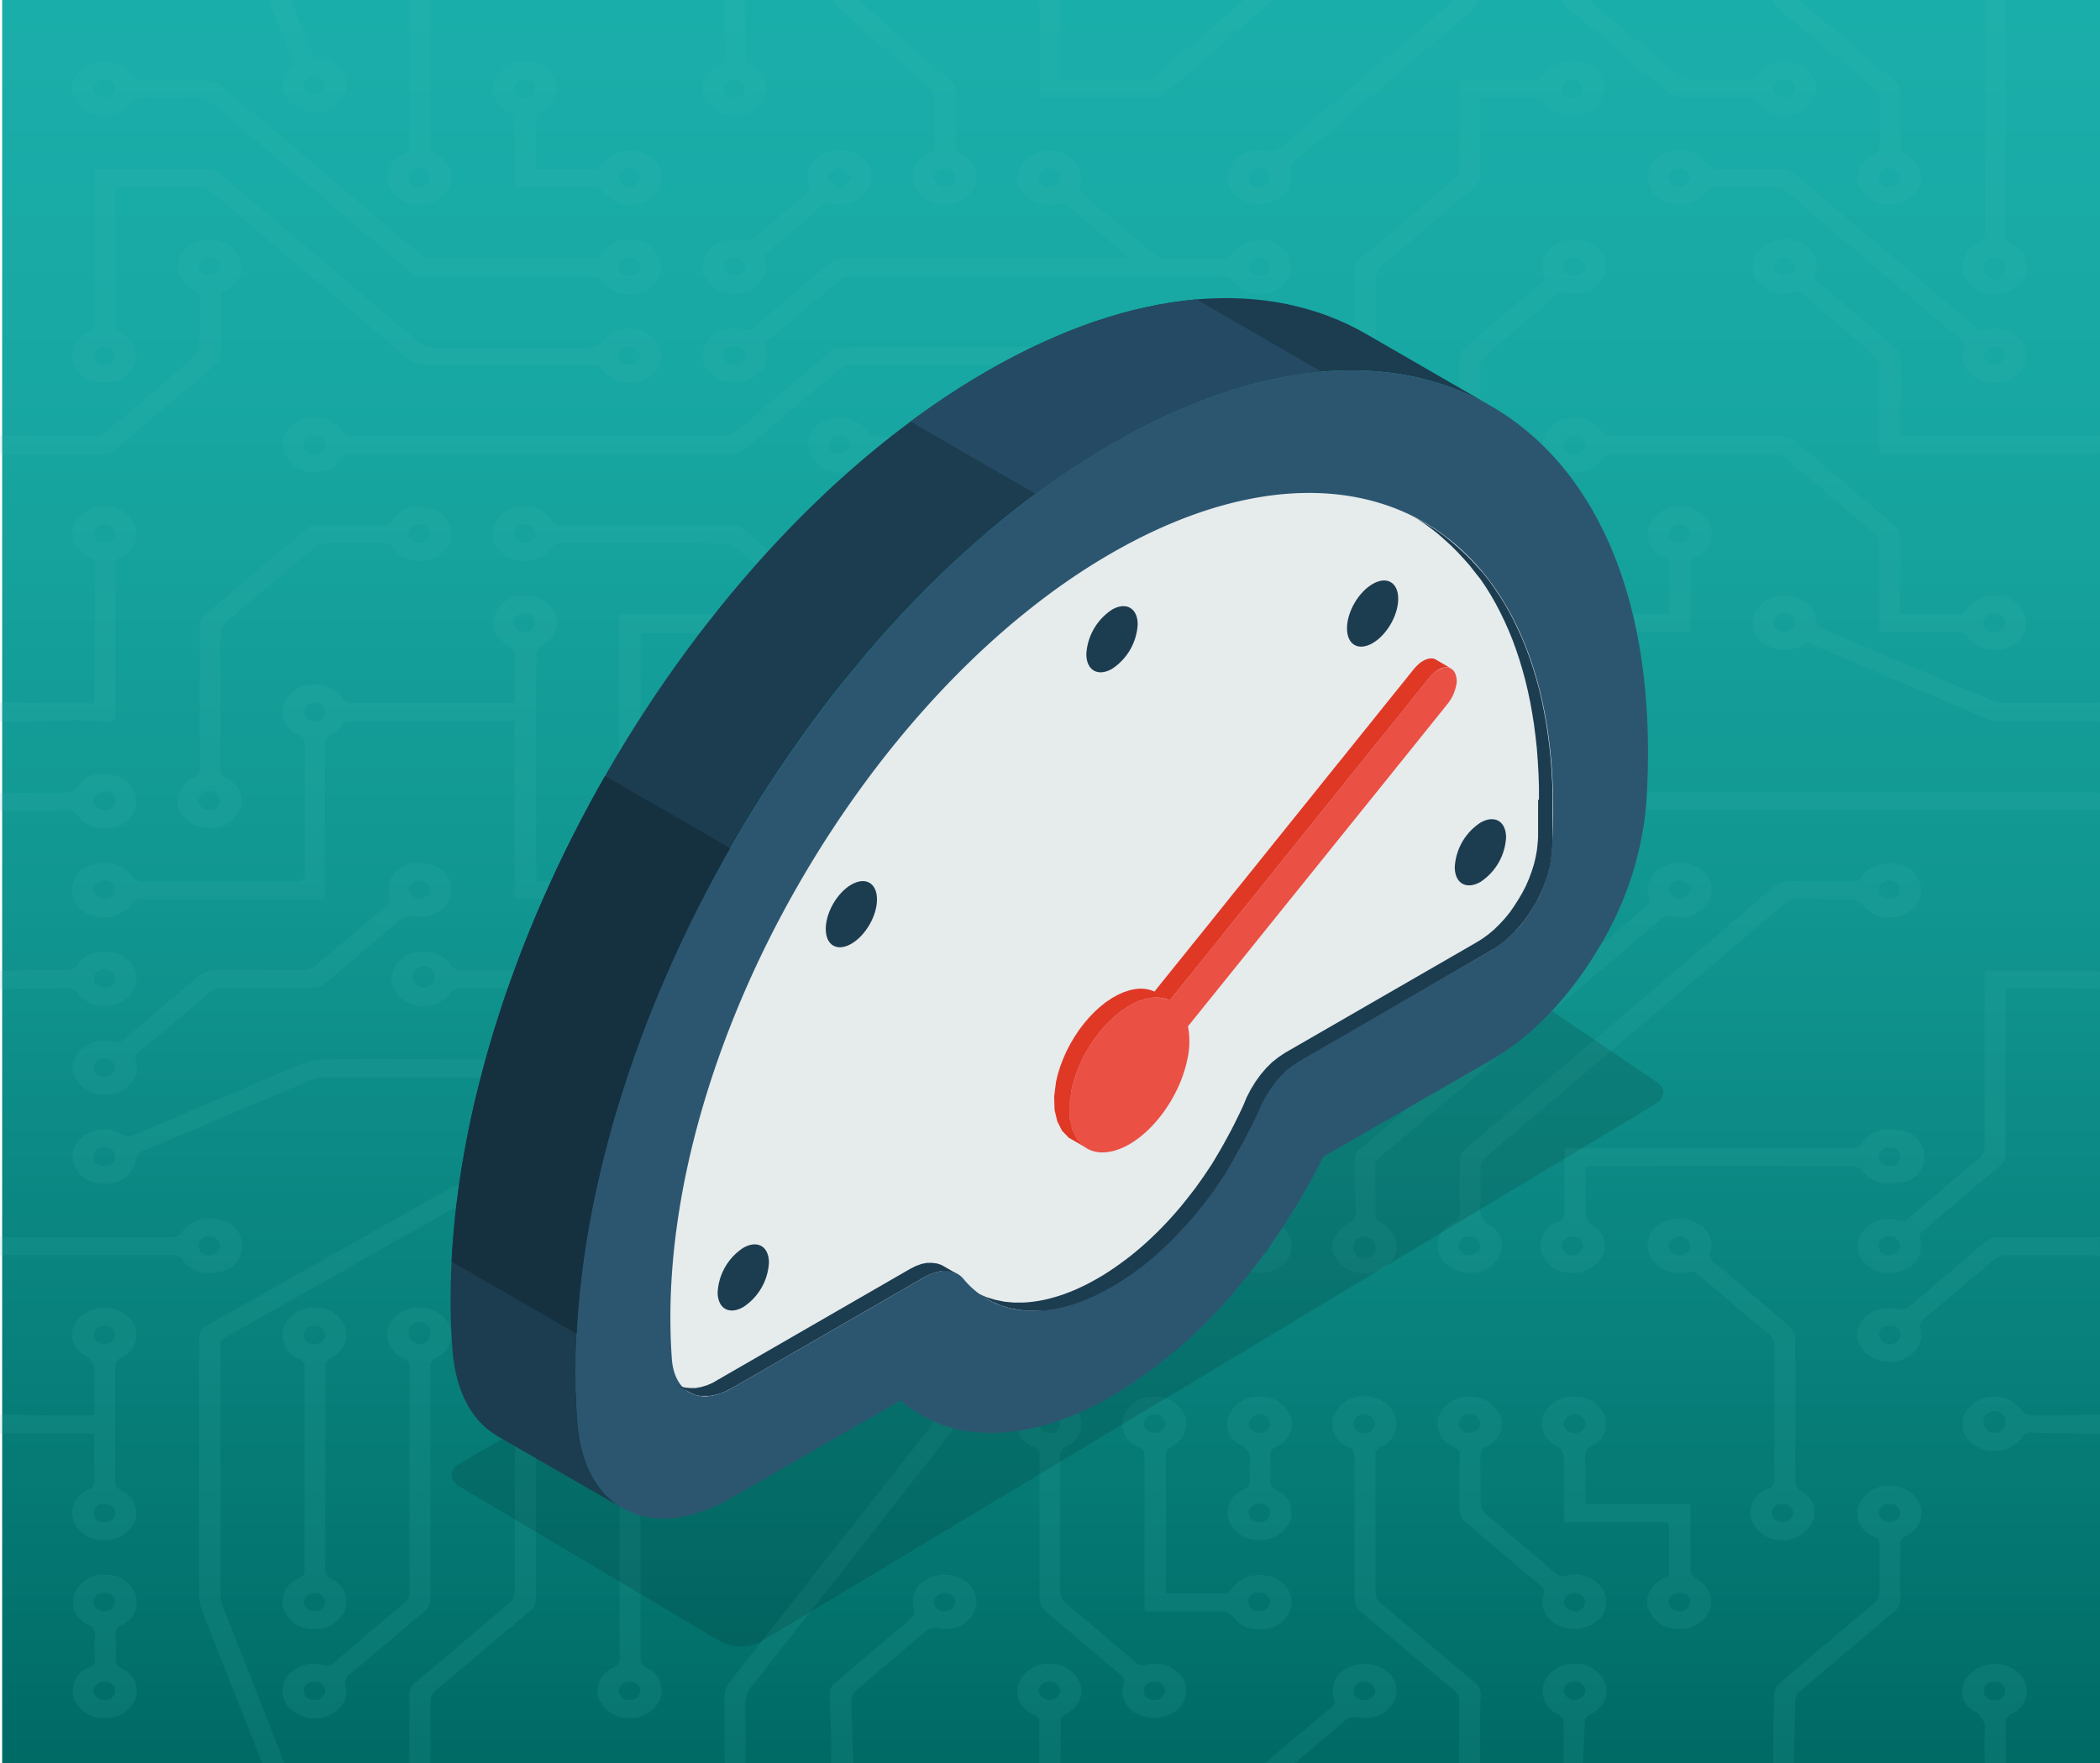 <svg xmlns="http://www.w3.org/2000/svg" xmlns:xlink="http://www.w3.org/1999/xlink" viewBox="0 0 320.33 268.99"><defs><style>.cls-1{isolation:isolate;}.cls-2{fill:url(#Degradado_sin_nombre_17);}.cls-3,.cls-5{opacity:0.12;}.cls-4{fill:#48bab4;}.cls-5{mix-blend-mode:multiply;}.cls-6{fill:#1c3c50;}.cls-10,.cls-11,.cls-12,.cls-6,.cls-7,.cls-8,.cls-9{fill-rule:evenodd;}.cls-7{fill:#2c5670;}.cls-8{fill:#e6ebec;}.cls-9{fill:#df3825;}.cls-10{fill:#ea5044;}.cls-11{fill:#244b63;}.cls-12{fill:#15303f;}</style><linearGradient id="Degradado_sin_nombre_17" x1="160.33" y1="268.99" x2="160.33" gradientUnits="userSpaceOnUse"><stop offset="0" stop-color="#006a65"/><stop offset="0.14" stop-color="#057873"/><stop offset="0.49" stop-color="#119691"/><stop offset="0.79" stop-color="#18a8a3"/><stop offset="1" stop-color="#1aaeaa"/></linearGradient></defs><title>cont volumetrico_2</title><g class="cls-1"><g id="Capa_2" data-name="Capa 2"><g id="Capa_3" data-name="Capa 3"><rect class="cls-2" x="0.33" width="320" height="268.99"/><g class="cls-3"><path class="cls-4" d="M320.33,123.47c-.36,0-.72.1-1.09.1H238.72c0-.33-.07-.63-.07-.92q0-4.55,0-9.09a1.33,1.33,0,0,0-.86-1.41c-2.37-1.23-3.2-3.5-1.85-5.5a5.11,5.11,0,0,1,7.09-1.31c2.93,2.22,2.66,5.08-.66,6.94a1,1,0,0,0-.49.62,10.13,10.13,0,0,0,0,1.56v6.41h76.77c.57,0,1.14.06,1.71.09ZM240.14,110c.81,0,1.84-.73,1.89-1.37s-.92-1.5-1.71-1.51a1.74,1.74,0,0,0-1.8,1.52A1.46,1.46,0,0,0,240.14,110Z"/><path class="cls-4" d="M320.33,69.15c-.32,0-.64.1-1,.1H287.59c-.24,0-.48,0-.9,0V68.07c0-4.11,0-8.22,0-12.32a2.1,2.1,0,0,0-.69-1.44c-3.53-3.06-7.13-6.07-10.68-9.11a2,2,0,0,0-2-.53,5,5,0,0,1-5.35-2,3.68,3.68,0,0,1,.85-5,5.54,5.54,0,0,1,5.79-.66c2,1,2.95,2.78,2.33,4.63-.24.7,0,1.06.53,1.51q5.91,5,11.74,10a2.14,2.14,0,0,1,.69,1.44c.05,3.93,0,7.86,0,11.84.35,0,.62.09.89.09h28.45c.37,0,.73-.06,1.09-.09ZM273.84,40.64a1.66,1.66,0,0,0-3.29.11,1.54,1.54,0,0,0,1.71,1.31A1.47,1.47,0,0,0,273.84,40.64Z"/><path class="cls-4" d="M320.33,150.84c-1.72,0-3.43-.09-5.15-.1-3,0-6.07,0-9.26,0v1.18c0,8,0,16.09,0,24.13a2.18,2.18,0,0,1-.88,1.83c-3.89,3.25-7.73,6.54-11.61,9.8a1.19,1.19,0,0,0-.51,1.43,3.84,3.84,0,0,1-2.41,4.6,5.57,5.57,0,0,1-5.87-.82A3.67,3.67,0,0,1,284,188a5.17,5.17,0,0,1,5.62-1.84,1.42,1.42,0,0,0,1.49-.3q5.31-4.58,10.72-9.08a2.25,2.25,0,0,0,.89-1.93q0-12.75,0-25.49v-1.19a4.32,4.32,0,0,1,.63-.09h16.14a8,8,0,0,1,.84.09Zm-32.12,37.8a1.43,1.43,0,1,0,.07,2.81,1.51,1.51,0,0,0,1.58-1.43A1.56,1.56,0,0,0,288.21,188.64Z"/><path class="cls-4" d="M0,215.81c2.58,0,5.16.08,7.74.1,2.16,0,4.33,0,6.62,0,0-.45.06-.78.06-1.12,0-1.56-.05-3.13,0-4.69.05-1.39,0-2.49-1.69-3.47-2.37-1.37-2.24-4.38-.14-6a5.49,5.49,0,0,1,7.19.48,3.73,3.73,0,0,1-1.22,6,1.44,1.44,0,0,0-1,1.47q0,8.67,0,17.33a1.38,1.38,0,0,0,.92,1.4,3.79,3.79,0,0,1,2.05,4.81,4.94,4.94,0,0,1-4.69,2.83,4.79,4.79,0,0,1-4.68-3.12,3.84,3.84,0,0,1,2.35-4.62,1.21,1.21,0,0,0,.88-1.29c0-2.36,0-4.72,0-7.13a7.49,7.49,0,0,0-.9-.13H.6a3.13,3.13,0,0,0-.6.1Zm16-13.58a1.54,1.54,0,0,0-1.69,1.33A1.48,1.48,0,0,0,15.83,205a1.51,1.51,0,0,0,1.74-1.38A1.47,1.47,0,0,0,16,202.23Zm-.05,27.16a1.42,1.42,0,1,0,.07,2.79,1.48,1.48,0,0,0,1.57-1.42A1.5,1.5,0,0,0,15.93,229.39Z"/><path class="cls-4" d="M0,66.44c1.8,0,3.6.08,5.4.09,3,0,6,0,9,0A2.81,2.81,0,0,0,16,66q6.89-5.76,13.67-11.59a2.25,2.25,0,0,0,.74-1.53c.08-2.43,0-4.87.05-7.31,0-.64-.23-1-.9-1.28a3.8,3.8,0,0,1-2.3-4.63,4.71,4.71,0,0,1,4.57-3.08,4.88,4.88,0,0,1,4.84,2.94,3.78,3.78,0,0,1-2.15,4.69,1.31,1.31,0,0,0-.88,1.4c0,2.82,0,5.64,0,8.46a2.14,2.14,0,0,1-.69,1.44q-7.69,6.62-15.49,13.14a2.46,2.46,0,0,1-1.43.61c-5.13,0-10.26,0-15.39,0a4.14,4.14,0,0,1-.6-.09ZM33.59,40.72A1.49,1.49,0,0,0,32,39.27a1.56,1.56,0,0,0-1.74,1.4,1.67,1.67,0,0,0,3.29,0Z"/><path class="cls-4" d="M320.33,110.1c-.48,0-1-.1-1.46-.1-4.63,0-9.26,0-13.88,0a5.4,5.4,0,0,1-2-.4Q289.84,104,276.7,98.44a1.93,1.93,0,0,0-2,.07,5.44,5.44,0,0,1-5.8-.46,3.71,3.71,0,0,1-1.17-4.78A5.14,5.14,0,0,1,273,90.9c2.07.27,3.82,1.66,4,3.48.08,1.06.66,1.44,1.65,1.85,8.34,3.51,16.65,7.06,25,10.56a6.34,6.34,0,0,0,2.34.47c4.3,0,8.61,0,12.91,0,.49,0,1-.06,1.46-.1ZM272.17,96.38A1.51,1.51,0,0,0,273.84,95a1.47,1.47,0,0,0-1.54-1.45A1.55,1.55,0,0,0,270.55,95,1.52,1.52,0,0,0,272.17,96.38Z"/><path class="cls-4" d="M0,107.17c2.5,0,5,.09,7.49.11,2.25,0,4.5,0,6.87,0,0-.44.06-.78.06-1.11,0-6.65,0-13.29,0-19.94A1.15,1.15,0,0,0,13.6,85a3.86,3.86,0,0,1-2.42-4.59,4.8,4.8,0,0,1,4.64-3.16,4.92,4.92,0,0,1,4.82,3A3.83,3.83,0,0,1,18.37,85a1.21,1.21,0,0,0-.75,1.37v20.15c0,.89,0,1.78,0,2.68,0,.54-.14.87-.88.84-1.7-.07-3.4-.17-5.1-.15-3.89,0-7.77.16-11.65.24ZM17.57,81.43A1.5,1.5,0,0,0,16,80a1.42,1.42,0,1,0-.05,2.8A1.51,1.51,0,0,0,17.57,81.43Z"/><path class="cls-4" d="M305.79,0c0,1.32.13,2.63.13,4q0,15.81,0,31.63a1.58,1.58,0,0,0,1,1.67,3.73,3.73,0,0,1,2,4.65,5,5,0,0,1-4.74,2.92,4.83,4.83,0,0,1-4.68-3.12,3.82,3.82,0,0,1,2.26-4.57,1.41,1.41,0,0,0,1-1.55q0-17.11,0-34.24c0-.45.08-.89.12-1.34Zm-1.51,39.27a1.58,1.58,0,0,0-1.7,1.33,1.68,1.68,0,1,0,1.7-1.33Z"/><path class="cls-4" d="M225.71,0a5.85,5.85,0,0,1-.93,1.36c-8.93,7.63-17.85,15.28-26.9,22.82-1.2,1-1,2-1,3-.07,2.15-1.12,3.2-3.62,3.81a4.85,4.85,0,0,1-4.76-1.21,3.48,3.48,0,0,1-.81-4.38c.95-1.94,3.44-2.86,5.93-2.31a1.89,1.89,0,0,0,1.35-.26Q208.22,11.63,221.46.32a2.34,2.34,0,0,0,.31-.32ZM190.47,27.17c0,.94.49,1.33,1.58,1.31s1.74-.61,1.72-1.42a1.56,1.56,0,0,0-1.66-1.37A1.53,1.53,0,0,0,190.47,27.17Z"/><path class="cls-4" d="M320.33,191.58c-.69,0-1.38-.1-2.07-.1-4.07,0-8.14,0-12.2,0a3.13,3.13,0,0,0-1.8.62c-3.61,3-7.15,6.05-10.74,9.05a1.39,1.39,0,0,0-.56,1.63c.58,2.22-1.07,4.36-3.6,4.85s-5.2-.81-5.9-3c-.65-2.07.79-4.32,3.3-4.92a7,7,0,0,1,2.77,0,1.74,1.74,0,0,0,1.69-.38c3.83-3.3,7.72-6.55,11.56-9.84a2.8,2.8,0,0,1,2.05-.71c4.68,0,9.36,0,14,0,.49,0,1-.06,1.46-.1ZM288.27,205a1.41,1.41,0,1,0,0-2.79,1.52,1.52,0,0,0-1.66,1.47A1.54,1.54,0,0,0,288.27,205Z"/><path class="cls-4" d="M274.5,0a11.1,11.1,0,0,0,.82.86c4.59,3.83,9.2,7.64,13.76,11.51a2.36,2.36,0,0,1,.78,1.61c.08,2.81,0,5.63.07,8.45a1.41,1.41,0,0,0,.69,1c2,1.13,2.94,3,2.28,4.87a4.87,4.87,0,0,1-4.73,2.91,4.75,4.75,0,0,1-4.68-3.1c-.56-1.87.36-3.71,2.44-4.68a1.07,1.07,0,0,0,.78-1.12c0-2.4,0-4.81,0-7.2a2.42,2.42,0,0,0-.8-1.61C281,9.38,276,5.31,271.13,1.21A5.06,5.06,0,0,1,270.31,0Zm15.35,27.08a1.5,1.5,0,0,0-1.61-1.39,1.42,1.42,0,1,0,0,2.79A1.48,1.48,0,0,0,289.85,27.08Z"/><path class="cls-4" d="M131.09,0c.7.67,1.37,1.36,2.1,2,3.85,3.38,7.7,6.76,11.59,10.11a2.49,2.49,0,0,1,1,2.11c-.07,2.68,0,5.36,0,8.05a1.17,1.17,0,0,0,.77,1.25,3.83,3.83,0,0,1,2.24,4.76A4.89,4.89,0,0,1,144,31.23,4.75,4.75,0,0,1,139.31,28a3.89,3.89,0,0,1,2.46-4.59c.59-.27.81-.55.8-1.12,0-2.36,0-4.73,0-7.1a2.3,2.3,0,0,0-.93-1.93q-6.93-6-13.78-12.08a4.31,4.31,0,0,1-.7-1.22Zm13,25.69A1.6,1.6,0,0,0,142.41,27a1.53,1.53,0,0,0,1.66,1.47,1.41,1.41,0,1,0,.05-2.8Z"/><path class="cls-4" d="M242.47,0a5.49,5.49,0,0,0,.65.72c4.36,3.64,8.71,7.28,13.11,10.88a3,3,0,0,0,1.7.6c2.83.06,5.67,0,8.5,0a1.51,1.51,0,0,0,1.53-.74,5.13,5.13,0,0,1,5.45-2,4.35,4.35,0,0,1,3.68,4,4.29,4.29,0,0,1-3.45,4A5.21,5.21,0,0,1,268,15.61a1.53,1.53,0,0,0-1.46-.69c-3.33,0-6.66,0-10,0a2.86,2.86,0,0,1-1.6-.53q-8-6.54-15.84-13.15A5.29,5.29,0,0,1,238.28,0Zm31.37,13.48a1.52,1.52,0,0,0-1.65-1.37,1.56,1.56,0,0,0-1.65,1.38,1.56,1.56,0,0,0,1.73,1.42A1.48,1.48,0,0,0,273.84,13.48Z"/><path class="cls-4" d="M161.64,0c0,1.31.11,2.63.12,3.94,0,2.71,0,5.42,0,8.17a3.73,3.73,0,0,0,.64.11c4.1,0,8.2,0,12.3,0a2,2,0,0,0,1.2-.35Q182.85,6,189.74,0h4.43c-1.37,1.23-2.73,2.47-4.13,3.68Q183.82,9,177.54,14.34a2.19,2.19,0,0,1-1.22.57c-5.86,0-11.73,0-17.76,0V1.24c0-.42-.08-.83-.12-1.24Z"/><path class="cls-4" d="M65.79,0a11.07,11.07,0,0,0-.11,1.13c0,7,0,13.92,0,20.87a1.58,1.58,0,0,0,1,1.67,3.76,3.76,0,0,1,2,4.65,4.89,4.89,0,0,1-4.73,2.91,4.8,4.8,0,0,1-4.69-3.1,3.86,3.86,0,0,1,2.22-4.58c.6-.29,1-.53,1-1.24,0-7.2,0-14.39,0-21.59A4.48,4.48,0,0,0,62.34,0Zm-.15,27.14a1.53,1.53,0,0,0-1.57-1.45A1.59,1.59,0,0,0,62.34,27,1.49,1.49,0,0,0,64,28.48,1.53,1.53,0,0,0,65.64,27.14Z"/><path class="cls-4" d="M0,188.65c.4,0,.81.1,1.21.1,8.29,0,16.58,0,24.87,0a1.77,1.77,0,0,0,1.71-.84,5.09,5.09,0,0,1,5.49-1.87A4,4,0,0,1,33.4,194a5.24,5.24,0,0,1-5.57-1.77,1.6,1.6,0,0,0-1.51-.79c-8.33,0-16.65,0-25,0-.45,0-.89.06-1.34.1Zm31.94,0a1.43,1.43,0,1,0,.07,2.81A1.5,1.5,0,0,0,33.59,190,1.56,1.56,0,0,0,31.94,188.64Z"/><path class="cls-4" d="M320.33,218.74l-4.9-.11c-1.76,0-3.53,0-5.28-.09a1.66,1.66,0,0,0-1.75.77c-1.29,2-4.45,2.63-6.73,1.43a3.82,3.82,0,0,1-1.56-5.76,5.36,5.36,0,0,1,6.79-1.22,11.3,11.3,0,0,1,1.72,1.6c.23.2.52.52.78.52,3.65,0,7.29,0,10.93-.07Zm-16.09-.14a1.53,1.53,0,0,0,1.65-1.38,1.68,1.68,0,1,0-1.65,1.38Z"/><path class="cls-4" d="M0,148.12c1.26,0,2.53-.08,3.79-.09,2,0,3.94-.06,5.91,0a2.18,2.18,0,0,0,2.21-1c1.05-1.59,3.38-2.2,5.47-1.66a4.24,4.24,0,0,1,3.45,4,4.36,4.36,0,0,1-3.57,3.94,5.2,5.2,0,0,1-5.43-1.79,1.65,1.65,0,0,0-1.63-.79c-3.4.07-6.8.08-10.2.12Zm16.1-.2a1.58,1.58,0,0,0-1.8,1.21,1.42,1.42,0,0,0,1.4,1.55,1.55,1.55,0,0,0,1.87-1.26A1.46,1.46,0,0,0,16.1,147.92Z"/><path class="cls-4" d="M44.35,0c1.06,2.63,2.14,5.25,3.15,7.89a1.51,1.51,0,0,0,1.4,1c2.32.38,3.83,1.91,4,3.85a4.23,4.23,0,0,1-3.28,4.11A5.44,5.44,0,0,1,44,15.39a3.6,3.6,0,0,1,.22-5,1.22,1.22,0,0,0,.27-1.57C43.42,6.18,42.4,3.54,41.38.9a7,7,0,0,1-.23-.9Zm3.78,11.55a1.67,1.67,0,0,0-1.8,1.26,1.48,1.48,0,0,0,1.54,1.56,1.5,1.5,0,0,0,1.71-1.19A1.47,1.47,0,0,0,48.13,11.55Z"/><path class="cls-4" d="M113.59,0c0,2.81.11,5.62.1,8.43a1.57,1.57,0,0,0,1,1.65,3.76,3.76,0,0,1,2,4.66A4.88,4.88,0,0,1,112,17.66a4.82,4.82,0,0,1-4.59-2.92,3.61,3.61,0,0,1,2-4.63,1.78,1.78,0,0,0,1.19-2c-.09-2.71-.1-5.41-.14-8.12Zm-1.53,12.11a1.56,1.56,0,0,0-1.67,1.35,1.47,1.47,0,0,0,1.55,1.44,1.53,1.53,0,0,0,1.74-1.39A1.53,1.53,0,0,0,112.06,12.11Z"/><path class="cls-4" d="M0,121c3.15,0,6.3-.09,9.45-.08a2.58,2.58,0,0,0,2.54-1.1c1.1-1.6,3.42-2.14,5.51-1.55a4.24,4.24,0,0,1,3.32,4,4.3,4.3,0,0,1-3.44,3.9,5.17,5.17,0,0,1-5.48-1.66,2,2,0,0,0-2-.88c-3.31.07-6.63.08-9.94.12Zm16-.21a1.58,1.58,0,0,0-1.71,1.33A1.53,1.53,0,0,0,16,123.54a1.51,1.51,0,0,0,1.63-1.37A1.49,1.49,0,0,0,16,120.75Z"/><path class="cls-4" d="M142.5,80.12V69.25h-1.62c-2,0-4,0-6,0-1.27,0-2.21.05-3,1.15-1.16,1.56-3.59,2-5.61,1.27a4.09,4.09,0,0,1-3-4.26,4.41,4.41,0,0,1,3.71-3.6,5.11,5.11,0,0,1,5.35,2,1.6,1.6,0,0,0,1.63.77c3.89,0,7.79,0,11.78,0,0,.36.08.66.08,1q0,40.74,0,81.47a2,2,0,0,1-.86,1.72c-3.83,3.21-7.62,6.44-11.44,9.65-.58.49-.9.89-.68,1.7a3.84,3.84,0,0,1-2.51,4.55,5.59,5.59,0,0,1-5.86-.94,3.67,3.67,0,0,1-.51-4.94,5.21,5.21,0,0,1,5.56-1.77,1.54,1.54,0,0,0,1.59-.38c3.62-3.09,7.26-6.15,10.86-9.25a1.68,1.68,0,0,0,.62-1.16q0-18.75,0-37.49a5.73,5.73,0,0,0-.1-.67H141c-4.15,0-8.3,0-12.44,0a3.38,3.38,0,0,1-1.9-.66q-7.14-6-14.19-12a3.26,3.26,0,0,0-2.35-.86c-3.74,0-7.48,0-11.21,0-.36,0-.72,0-1.15.07,0,.4-.05.74-.05,1.08,0,6.54,0,13.09,0,19.63a1.42,1.42,0,0,0,1,1.49,3.76,3.76,0,0,1,2,4.73A4.93,4.93,0,0,1,96,126.3a4.82,4.82,0,0,1-4.73-3.06,3.75,3.75,0,0,1,2.16-4.59,1.51,1.51,0,0,0,1-1.63c0-7.34,0-14.67,0-22V93.7h3.84c4.39,0,8.78,0,13.18,0a3.12,3.12,0,0,1,2.24.81q7.11,6.09,14.28,12.12a2.56,2.56,0,0,0,1.44.64c4.1,0,8.21,0,12.32,0a5.21,5.21,0,0,0,.67-.09V82.84h-2.06c-2,0-3.94,0-5.91,0a2.6,2.6,0,0,0-2.59,1.07c-1.09,1.54-3.53,2-5.58,1.39a4.12,4.12,0,0,1-3.15-4.07,4.38,4.38,0,0,1,3.72-3.84c2-.42,4.34.32,5.29,1.88a1.85,1.85,0,0,0,1.92.88C136.85,80.1,139.6,80.12,142.5,80.12Zm-16.1,1.24a1.68,1.68,0,0,0,1.52,1.52,1.81,1.81,0,0,0,1.83-1.52c0-.64-.86-1.36-1.68-1.37A1.6,1.6,0,0,0,126.4,81.36ZM128,66.43a1.41,1.41,0,1,0,0,2.79,1.5,1.5,0,0,0,1.68-1.44A1.56,1.56,0,0,0,128,66.43ZM96,123.55a1.53,1.53,0,0,0,1.66-1.36,1.51,1.51,0,0,0-1.56-1.44,1.42,1.42,0,1,0-.1,2.8Zm33.7,39.37a1.51,1.51,0,0,0-1.58-1.43,1.58,1.58,0,0,0-1.72,1.31,1.51,1.51,0,0,0,1.64,1.48A1.54,1.54,0,0,0,129.7,162.92Z"/><path class="cls-4" d="M78.47,137.15V110H77.21q-11.64,0-23.28,0c-.9,0-1.55.14-2,.91a2.14,2.14,0,0,1-1.09,1c-1.23.44-1.26,1.23-1.25,2.18,0,7.35,0,14.69,0,22,0,.31,0,.62,0,1.08H48.13q-13.07,0-26.12,0a2.12,2.12,0,0,0-2.07.9,5.14,5.14,0,0,1-5.5,1.64,4,4,0,0,1,.23-7.94,5.05,5.05,0,0,1,5.4,1.84,1.85,1.85,0,0,0,1.82.87c7.72,0,15.44,0,23.16,0,1.15,0,1.43-.29,1.43-1.24,0-6.54,0-13.09,0-19.63a1.31,1.31,0,0,0-.93-1.47,3.81,3.81,0,0,1-2.37-4.34,4.64,4.64,0,0,1,4-3.3,5.33,5.33,0,0,1,5.13,2.06,1.75,1.75,0,0,0,1.12.7c8.29,0,16.59,0,25,0a6.26,6.26,0,0,0,.11-.81c0-2.23,0-4.46,0-6.69a1.54,1.54,0,0,0-.75-1.1c-2-1.08-3-2.83-2.42-4.71a4.73,4.73,0,0,1,4.55-3.1,4.88,4.88,0,0,1,4.85,2.91c.66,1.9-.23,3.7-2.29,4.86a1.43,1.43,0,0,0-.67,1.05q-.06,16.92,0,33.84c0,.26.06.53.1.91h1.39q19.47,0,38.93,0a1.84,1.84,0,0,0,1.81-.87,5.1,5.1,0,0,1,5.18-1.91,5.39,5.39,0,0,1,3.8,3.52,3.92,3.92,0,0,1-2.55,4.18,5.4,5.4,0,0,1-6.61-1.75,1.19,1.19,0,0,0-.84-.49c-2.36,0-4.73,0-7.09,0H78.47Zm51.43-1.45a1.72,1.72,0,0,0-1.73-1.47c-.9,0-2,.93-1.91,1.61a1.81,1.81,0,0,0,1.67,1.45A2.37,2.37,0,0,0,129.9,135.7ZM49.63,108.53A1.57,1.57,0,0,0,48,107.17a1.55,1.55,0,0,0-1.65,1.48A1.6,1.6,0,0,0,48,110,1.52,1.52,0,0,0,49.63,108.53ZM81.64,95a1.47,1.47,0,0,0-1.54-1.45A1.57,1.57,0,0,0,78.34,95,1.54,1.54,0,0,0,80,96.38,1.52,1.52,0,0,0,81.64,95ZM17.57,135.76A1.49,1.49,0,0,0,16,134.33a1.59,1.59,0,0,0-1.72,1.31,1.51,1.51,0,0,0,1.64,1.48A1.52,1.52,0,0,0,17.57,135.76Z"/><path class="cls-4" d="M222.63,87.64c0-11,0-22.07,0-33.11a2,2,0,0,1,.67-1.34q5.79-5,11.66-9.89c.54-.45.77-.83.5-1.52a3.79,3.79,0,0,1,2.09-4.63,5.62,5.62,0,0,1,5.83.42,3.73,3.73,0,0,1,1.19,4.86,4.84,4.84,0,0,1-5.16,2.28,2.55,2.55,0,0,0-2.5.75q-5.12,4.38-10.29,8.71a2.05,2.05,0,0,0-.83,1.74q0,27.78,0,55.56c0,2-.16,4-.17,6,0,1.38.08,2.77.19,4.15a2.23,2.23,0,0,1-1,2q-20.4,17.25-40.77,34.54c-.53.45-1,.92-1.58,1.32-1.21.88-2,1.73-1.6,3.32s-1.15,3.31-3.12,4a5.47,5.47,0,0,1-5.54-1.31,3.7,3.7,0,0,1-.22-4.89,5.18,5.18,0,0,1,5.28-1.67,1.78,1.78,0,0,0,1.91-.43q21.26-18.06,42.57-36.1a2.06,2.06,0,0,0,.84-1.73Q222.61,104.14,222.63,87.64Zm17.54-45.58a1.52,1.52,0,0,0,1.65-1.37,1.55,1.55,0,0,0-1.72-1.42,1.41,1.41,0,1,0,.07,2.79ZM177.75,162.87a1.58,1.58,0,0,0-1.65-1.39,1.55,1.55,0,0,0-1.65,1.48,1.57,1.57,0,0,0,1.71,1.32A1.49,1.49,0,0,0,177.75,162.87Z"/><path class="cls-4" d="M209.82,101.85c0,6.68,0,13.36,0,20.05a2.26,2.26,0,0,1-.75,1.51c-5,4.34-10.15,8.63-15.2,13a3.09,3.09,0,0,1-2.25.81c-8.5,0-17,0-25.5,0a2,2,0,0,0-2,.86,5.16,5.16,0,0,1-5.48,1.69,4,4,0,0,1,.12-7.95,5.08,5.08,0,0,1,5.43,1.8,1.89,1.89,0,0,0,1.9.91c8.13,0,16.26,0,24.39,0a3.16,3.16,0,0,0,1.79-.64q6.89-5.76,13.67-11.6a2,2,0,0,0,.66-1.35q0-18.91,0-37.81a2.36,2.36,0,0,0-.78-1.62q-6.74-5.81-13.58-11.51a2.9,2.9,0,0,0-1.7-.6c-8.26,0-16.51,0-24.76,0a1.54,1.54,0,0,0-1.48.66,5.18,5.18,0,0,1-5.6,1.91,4.26,4.26,0,0,1-3.47-4.1,4.33,4.33,0,0,1,3.63-3.89,5.12,5.12,0,0,1,5.52,2.06,1.48,1.48,0,0,0,1.46.67c8.5,0,17,0,25.5,0a3.71,3.71,0,0,1,2.68.95c5,4.27,10,8.49,15,12.71a2,2,0,0,1,.85,1.73c0,6.65,0,13.3,0,19.95ZM161.73,67.78a1.67,1.67,0,1,0-1.56,1.45A1.49,1.49,0,0,0,161.73,67.78Zm0,67.94a1.51,1.51,0,0,0-1.61-1.4,1.55,1.55,0,0,0-1.68,1.46,1.52,1.52,0,0,0,1.69,1.33A1.48,1.48,0,0,0,161.72,135.72Z"/><path class="cls-4" d="M146,55.68c-5.34,0-10.68,0-16,0a3.5,3.5,0,0,0-2,.71q-7.2,6-14.29,12.1a3,3,0,0,1-2.16.74q-28.82,0-57.64,0a1.92,1.92,0,0,0-1.85.85,5.23,5.23,0,0,1-5.48,1.73,4.27,4.27,0,0,1-3.46-4,4.22,4.22,0,0,1,3.51-4,5.08,5.08,0,0,1,5.44,1.76,2.06,2.06,0,0,0,2,.93q28.2,0,56.41,0a3.09,3.09,0,0,0,1.77-.69c4.82-4,9.58-8.12,14.41-12.14a3.31,3.31,0,0,1,1.89-.7q18.34-.06,36.7,0h21.18a1.42,1.42,0,0,0,1.42-.71,5.22,5.22,0,0,1,5.45-2,4.38,4.38,0,0,1,3.69,4,4.25,4.25,0,0,1-3.41,4A5.2,5.2,0,0,1,188,56.37a1.59,1.59,0,0,0-1.58-.69H146Zm46.12-2.83a1.59,1.59,0,0,0-1.66,1.37,1.52,1.52,0,0,0,1.71,1.42,1.41,1.41,0,1,0,0-2.79ZM48,69.22a1.41,1.41,0,1,0,0-2.79,1.42,1.42,0,1,0,0,2.79Z"/><path class="cls-4" d="M17.62,28.52V29.8c0,6.48,0,13,0,19.43a1.56,1.56,0,0,0,1,1.58,3.9,3.9,0,0,1,2,4.65,4.92,4.92,0,0,1-4.87,2.92,4.78,4.78,0,0,1-4.57-3.1,3.85,3.85,0,0,1,2.36-4.62,1.27,1.27,0,0,0,.88-1.4c0-7.45,0-14.9,0-22.35V25.85c.46,0,.86-.05,1.25-.05,5.37,0,10.75,0,16.13,0a2.88,2.88,0,0,1,1.68.64q15.18,12.83,30.3,25.7A3.09,3.09,0,0,0,66,53q12.08,0,24.15,0a1.63,1.63,0,0,0,1.64-.76,5.18,5.18,0,0,1,5.46-2,4.36,4.36,0,0,1,3.64,4,4.35,4.35,0,0,1-3.61,4,5.09,5.09,0,0,1-5.46-1.95,1.49,1.49,0,0,0-1.49-.63c-8.38,0-16.76,0-25.13,0A4.44,4.44,0,0,1,62,54.55Q47.08,41.82,32.07,29.15a2.18,2.18,0,0,0-1.2-.6C26.52,28.5,22.17,28.52,17.62,28.52ZM95.85,55.64c1,0,1.77-.51,1.81-1.33A1.52,1.52,0,0,0,96,52.85c-.91,0-1.73.6-1.65,1.33A1.39,1.39,0,0,0,95.85,55.64ZM17.58,54.28A1.51,1.51,0,0,0,16,52.85a1.55,1.55,0,0,0-1.72,1.42,1.51,1.51,0,0,0,1.64,1.37A1.53,1.53,0,0,0,17.58,54.28Z"/><path class="cls-4" d="M172.27,39.33c-3.35-2.83-6.48-5.49-9.65-8.11a2,2,0,0,0-1.3-.1A5.31,5.31,0,0,1,155.71,29a3.78,3.78,0,0,1,1.32-5.1,5.54,5.54,0,0,1,6,0,3.87,3.87,0,0,1,1.73,4.5,1.16,1.16,0,0,0,.31,1.05q5.56,4.8,11.23,9.53a2.31,2.31,0,0,0,1.38.46c2.92,0,5.83,0,8.75,0a1.4,1.4,0,0,0,1.4-.75c.92-1.44,3.67-2.4,5.5-2a4.33,4.33,0,0,1,3.64,4,4.31,4.31,0,0,1-3.49,4A5.17,5.17,0,0,1,188,42.82a1.63,1.63,0,0,0-1.55-.74q-28.4,0-56.79,0a2.39,2.39,0,0,0-1.37.48c-3.72,3.1-7.37,6.26-11.12,9.33-.78.64-.38,1.19-.29,1.79.32,2.25-1.42,4.26-4,4.61s-5.09-1.07-5.61-3.25,1.1-4.35,3.67-4.83a4.59,4.59,0,0,1,2.18,0,2.08,2.08,0,0,0,2.3-.6c3.72-3.2,7.49-6.35,11.21-9.54a2.84,2.84,0,0,1,2-.73q21.12,0,42.25,0C171.24,39.39,171.6,39.36,172.27,39.33ZM160.06,25.69a1.42,1.42,0,1,0,.1,2.79A1.48,1.48,0,0,0,161.72,27,1.52,1.52,0,0,0,160.06,25.69ZM112,52.85a1.55,1.55,0,0,0-1.65,1.37A1.5,1.5,0,0,0,112,55.65a1.56,1.56,0,0,0,1.73-1.42A1.53,1.53,0,0,0,112,52.85Zm81.72-12.21a1.67,1.67,0,0,0-3.3.11,1.61,1.61,0,0,0,1.72,1.32A1.51,1.51,0,0,0,193.76,40.64Z"/><path class="cls-4" d="M225.84,181.59c0,.73,0,1.47,0,2.19a3,3,0,0,0,1.64,3.33c2.24,1.34,2.05,4.38,0,6a5.54,5.54,0,0,1-7.12-.46,3.7,3.7,0,0,1,1.14-6,1.75,1.75,0,0,0,1.17-1.89c-.05-2.61-.06-5.23,0-7.84a2.3,2.3,0,0,1,.72-1.54c5-4.25,10-8.43,15-12.67q16.1-13.66,32.12-27.4c1.4-1.21,2.91-.82,4.43-.84,2.69,0,5.39,0,8.08,0,.31,0,.69-.39.89-.68a5.46,5.46,0,0,1,6.07-1.87,4.06,4.06,0,0,1,3,4.72,4.54,4.54,0,0,1-3.76,3.21,5.07,5.07,0,0,1-5.1-1.84,1.75,1.75,0,0,0-1.73-.8c-2.91,0-5.81-.06-8.72-.07a1.56,1.56,0,0,0-.93.29q-23.1,19.56-46.16,39.14a2.47,2.47,0,0,0-.72,1.54C225.76,179.22,225.84,180.41,225.84,181.59Zm-.05,8.6a1.48,1.48,0,0,0-1.44-1.54,1.61,1.61,0,0,0-1.85,1.3,1.5,1.5,0,0,0,1.51,1.49A1.59,1.59,0,0,0,225.79,190.19Zm64.06-54.51a1.53,1.53,0,0,0-1.66-1.36,1.56,1.56,0,0,0-1.63,1.4,1.53,1.53,0,0,0,1.74,1.39A1.46,1.46,0,0,0,289.85,135.68Z"/><path class="cls-4" d="M16.3,9.38a4.51,4.51,0,0,1,3.8,2,1.73,1.73,0,0,0,1.73.83c3.25,0,6.49-.05,9.73,0a3.35,3.35,0,0,1,1.91.65q15.2,12.81,30.32,25.68A3.11,3.11,0,0,0,66,39.4q12.13,0,24.27,0a1.43,1.43,0,0,0,1.43-.69,5.12,5.12,0,0,1,5.53-2,4.3,4.3,0,0,1,3.64,4,4.35,4.35,0,0,1-3.49,4,5.17,5.17,0,0,1-5.6-1.91,1.52,1.52,0,0,0-1.49-.65c-8.42,0-16.84,0-25.26,0a4,4,0,0,1-2.89-1Q47.24,28.36,32.25,15.67a3,3,0,0,0-2.15-.75q-4.12.08-8.26,0a1.92,1.92,0,0,0-1.85.85A5.28,5.28,0,0,1,14,17.34a4.1,4.1,0,0,1-2.92-4.6C11.56,10.77,13.56,9.38,16.3,9.38ZM97.67,40.75a1.53,1.53,0,0,0-1.53-1.48,1.59,1.59,0,0,0-1.77,1.38A1.5,1.5,0,0,0,96,42.06,1.55,1.55,0,0,0,97.67,40.75ZM17.58,13.51A1.5,1.5,0,0,0,16,12.11a1.56,1.56,0,0,0-1.68,1.35A1.54,1.54,0,0,0,16,14.91,1.5,1.5,0,0,0,17.58,13.51Z"/><path class="cls-4" d="M113.71,218.63h-6.38c-1.64,0-3.29,0-4.93,0a1.34,1.34,0,0,0-1,.63,4.9,4.9,0,0,1-3,2.88,1.28,1.28,0,0,0-.7.88c-.08,1.11,0,2.23,0,3.34,0,8.84,0,17.68,0,26.52a1.53,1.53,0,0,0,1,1.58,3.75,3.75,0,0,1,2,4.74A4.93,4.93,0,0,1,96,262.09,4.83,4.83,0,0,1,91.28,259a3.83,3.83,0,0,1,2.23-4.58,1.46,1.46,0,0,0,1-1.55c0-10,0-20,0-30a1.77,1.77,0,0,0-.74-1.26c-2.2-1.54-2.63-4.26-.77-6a5.51,5.51,0,0,1,7.14-.29,3.05,3.05,0,0,0,1.68.57c2.83.06,5.66,0,8.59,0a5.64,5.64,0,0,0,.13-.83c0-2.23,0-4.46,0-6.68a1.1,1.1,0,0,0-.78-1.14c-2.08-.95-3-2.83-2.44-4.68a4.75,4.75,0,0,1,4.69-3.09,4.91,4.91,0,0,1,4.73,2.93,3.84,3.84,0,0,1-2.23,4.76,1.18,1.18,0,0,0-.8,1.24c0,3,0,6.05,0,9.08Zm-17-1.76a1.7,1.7,0,0,0-1.75,1.33,1.73,1.73,0,0,0,1.72,1.51,1.44,1.44,0,1,0,0-2.84Zm15.51-14.64a1.64,1.64,0,0,0-1.8,1.22,1.44,1.44,0,0,0,1.4,1.55,1.58,1.58,0,0,0,1.87-1.26A1.48,1.48,0,0,0,112.2,202.23ZM96,256.54a1.56,1.56,0,0,0-1.63,1.39,1.52,1.52,0,0,0,1.73,1.4,1.5,1.5,0,0,0,1.57-1.43A1.57,1.57,0,0,0,96,256.54Z"/><path class="cls-4" d="M289.89,93.69c3.19,0,6.18,0,9.17,0,.33,0,.72-.47.95-.79a5.38,5.38,0,0,1,5.19-2A4.53,4.53,0,0,1,309,94.21a3.9,3.9,0,0,1-2.22,4.31,5.32,5.32,0,0,1-6.67-1.33,1.81,1.81,0,0,0-1.77-.79c-3.49,0-7,0-10.47,0-.35,0-.71,0-1.2,0V91.09c0-2.72,0-5.44,0-8.15a2.33,2.33,0,0,0-.75-1.52q-6.75-5.81-13.59-11.52a2.87,2.87,0,0,0-1.68-.63c-8.25,0-16.5,0-24.76,0a1.59,1.59,0,0,0-1.55.72,5.22,5.22,0,0,1-5.64,1.83,4.26,4.26,0,0,1-3.39-4.05,4.32,4.32,0,0,1,3.7-3.93,5.07,5.07,0,0,1,5.42,2c.39.64.87.69,1.55.69,8.54,0,17.09,0,25.63,0a3.29,3.29,0,0,1,2.36.85c5,4.3,10.1,8.56,15.11,12.88a2.39,2.39,0,0,1,.79,1.61c.07,3.48,0,7,0,10.44ZM241.81,68a1.47,1.47,0,0,0-1.44-1.53,1.58,1.58,0,0,0-1.84,1.29,1.47,1.47,0,0,0,1.5,1.49A1.58,1.58,0,0,0,241.81,68ZM304.2,93.59a1.42,1.42,0,1,0,.13,2.79,1.44,1.44,0,0,0,1.53-1.45A1.49,1.49,0,0,0,304.2,93.59Z"/><path class="cls-4" d="M187.24,189.72a3.87,3.87,0,0,1,2.54-3.3,1.14,1.14,0,0,0,.83-1.21c0-2.72,0-5.43,0-8.15a2.24,2.24,0,0,1,.94-1.91q21.67-18.33,43.31-36.69c.61-.51,1-.92.63-1.77-.66-1.68.35-3.56,2.16-4.49a5.55,5.55,0,0,1,5.82.45,3.72,3.72,0,0,1,1.18,4.78,4.81,4.81,0,0,1-5.11,2.35,2.8,2.8,0,0,0-2.62.77q-21.12,18-42.27,35.91a2.38,2.38,0,0,0-.78,1.62c-.08,2.33,0,4.66-.05,7a1.38,1.38,0,0,0,1,1.5,3.87,3.87,0,0,1,1.65,5.48,5.24,5.24,0,0,1-5.22,2C188.7,193.54,187.27,192.09,187.24,189.72Zm6.51.32a1.47,1.47,0,0,0-1.61-1.39,1.64,1.64,0,0,0-1.74,1.56,1.51,1.51,0,0,0,1.54,1.36A1.77,1.77,0,0,0,193.75,190Zm48.06-54.32a1.67,1.67,0,1,0-1.61,1.4A1.51,1.51,0,0,0,241.81,135.72Z"/><path class="cls-4" d="M222.63,12.23c3.82,0,7.42,0,11,0a2.17,2.17,0,0,0,2.13-1,5.07,5.07,0,0,1,5.45-1.72,4.2,4.2,0,0,1,3.48,4,4.29,4.29,0,0,1-3.5,4,5.23,5.23,0,0,1-5.46-1.76,1.8,1.8,0,0,0-1.76-.82c-2.66,0-5.32,0-8.16,0v1.21c0,3.51,0,7,0,10.54A2.16,2.16,0,0,1,225,28.5c-4.7,4-9.35,7.93-14,11.86a2.69,2.69,0,0,0-1.11,2.28c.05,6.72,0,13.44,0,20.16a1.49,1.49,0,0,0,1,1.58,3.75,3.75,0,0,1,2,4.73A5,5,0,0,1,208,72a4.81,4.81,0,0,1-4.63-3.18,3.82,3.82,0,0,1,2.33-4.53,1.3,1.3,0,0,0,.92-1.38c0-7.24,0-14.48,0-21.73a2,2,0,0,1,.85-1.73c4.8-4,9.6-8.1,14.35-12.19a2.4,2.4,0,0,0,.8-1.61c.07-4,0-8.08,0-12.12Zm17.23-.12a1.58,1.58,0,0,0-1.67,1.37,1.55,1.55,0,0,0,1.71,1.43,1.52,1.52,0,0,0,1.6-1.42A1.56,1.56,0,0,0,239.86,12.11ZM209.78,67.78a1.68,1.68,0,0,0-3.3,0,1.56,1.56,0,0,0,1.75,1.4A1.5,1.5,0,0,0,209.78,67.78Z"/><path class="cls-4" d="M209.81,180.38c0,1.65,0,3.31,0,5,0,.56.2.85.79,1.13,1.45.67,2.77,2.67,2.37,4.24a4.32,4.32,0,0,1-3.27,3.24,5.23,5.23,0,0,1-5-1c-1.39-1.18-1.91-2.69-1.13-4.21a7.06,7.06,0,0,1,2.39-2.38,1.49,1.49,0,0,0,.86-1.43c-.09-2.8-.16-5.61-.15-8.41a1.94,1.94,0,0,1,.73-1.23q16.77-14.26,33.6-28.51,5.06-4.27,10.11-8.56a1,1,0,0,0,.44-1.33c-.71-1.87.21-3.77,2.18-4.77a5.58,5.58,0,0,1,5.72.49,3.68,3.68,0,0,1,1.09,5,5,5,0,0,1-5.35,2.15,2,2,0,0,0-1.9.51q-21.24,18-42.51,36a2.15,2.15,0,0,0-1,2,18.2,18.2,0,0,1,0,2.09Zm-1.62,8.27a1.56,1.56,0,0,0-1.71,1.32,1.69,1.69,0,1,0,1.71-1.32Zm47.95-54.32a1.55,1.55,0,0,0-1.61,1.41,1.67,1.67,0,0,0,3.3-.07A1.54,1.54,0,0,0,256.14,134.33Z"/><path class="cls-4" d="M62.46,225.74c0-5.74,0-11.49,0-17.23a1.23,1.23,0,0,0-.86-1.3,3.82,3.82,0,0,1-2.36-4.61,4.72,4.72,0,0,1,4.55-3.1,4.91,4.91,0,0,1,4.87,2.9,3.8,3.8,0,0,1-2.1,4.71,1.39,1.39,0,0,0-.91,1.5q0,17.69,0,35.39a2.18,2.18,0,0,1-.93,1.81C61,249,57.27,252.16,53.49,255.3a1.71,1.71,0,0,0-.76,2c.51,2-.89,3.93-3.18,4.61A5.34,5.34,0,0,1,43.71,260a3.74,3.74,0,0,1,1.2-5.27,5.14,5.14,0,0,1,4.4-.73A1.59,1.59,0,0,0,51,253.6q5.24-4.5,10.53-8.93a2.29,2.29,0,0,0,.95-1.91C62.44,237.08,62.46,231.41,62.46,225.74ZM64,205a1.56,1.56,0,0,0,1.66-1.38A1.68,1.68,0,1,0,64,205ZM48.13,256.54a1.65,1.65,0,0,0-1.81,1.24,1.47,1.47,0,0,0,1.54,1.55,1.56,1.56,0,0,0,1.75-1.28A1.48,1.48,0,0,0,48.13,256.54Z"/><path class="cls-4" d="M33.63,106.88c0,3.52,0,7,0,10.55a1.13,1.13,0,0,0,.76,1.15c2.05,1,2.91,2.9,2.28,4.74a4.92,4.92,0,0,1-4.81,3,4.81,4.81,0,0,1-4.64-3.18c-.54-1.8.39-3.65,2.43-4.59a1.13,1.13,0,0,0,.8-1.22c0-4.18,0-8.35,0-12.53,0-3.14,0-6.29,0-9.43a2.12,2.12,0,0,1,.69-1.44q7.74-6.66,15.59-13.22a2.75,2.75,0,0,1,1.6-.54c3.24,0,6.48,0,9.72,0a1.69,1.69,0,0,0,1.67-.77,5.16,5.16,0,0,1,5.43-2,4.39,4.39,0,0,1,3.71,3.95,4.26,4.26,0,0,1-3.4,4,5.18,5.18,0,0,1-5.64-1.82A1.9,1.9,0,0,0,58,82.76c-2.83,0-5.66,0-8.48.11a2.62,2.62,0,0,0-1.47.55q-6.91,5.81-13.75,11.67a1.93,1.93,0,0,0-.65,1.35c-.06,3.48,0,7,0,10.44Zm32-25.46A1.48,1.48,0,0,0,64,80a1.56,1.56,0,0,0-1.7,1.44A1.58,1.58,0,0,0,64,82.81,1.49,1.49,0,0,0,65.62,81.42Zm-32,40.76A1.52,1.52,0,0,0,32,120.74a1.56,1.56,0,0,0-1.72,1.42,1.54,1.54,0,0,0,1.64,1.38A1.5,1.5,0,0,0,33.59,122.18Z"/><path class="cls-4" d="M11.06,176.16a3.93,3.93,0,0,1,2.58-3.35,5.19,5.19,0,0,1,4.9.19,2,2,0,0,0,2.07.08q12.75-5.45,25.53-10.82a8.25,8.25,0,0,1,3-.63c8.25-.06,16.51,0,24.76,0a2,2,0,0,0,1.94-.87,5.13,5.13,0,0,1,5.42-1.85,4,4,0,0,1,.09,8,5.16,5.16,0,0,1-5.45-1.77,1.84,1.84,0,0,0-1.77-.8c-8.21,0-16.42,0-24.63,0a5.51,5.51,0,0,0-2.1.43c-8.56,3.59-17.1,7.24-25.66,10.83a1.45,1.45,0,0,0-1,1.36,4.64,4.64,0,0,1-5.12,3.63C13,180.44,11.08,178.7,11.06,176.16Zm4.89,1.7a1.41,1.41,0,1,0,0-2.79,1.42,1.42,0,1,0,0,2.79ZM80,164.28a1.52,1.52,0,0,0,1.62-1.39A1.68,1.68,0,1,0,80,164.28Z"/><path class="cls-4" d="M238.65,175.17h15.08q14.28,0,28.57,0a1.83,1.83,0,0,0,1.79-.89,5.14,5.14,0,0,1,5.41-1.85,4,4,0,0,1,.09,8,5.46,5.46,0,0,1-5.57-1.82,2,2,0,0,0-1.25-.71q-20.08-.06-40.15,0c-.2,0-.4,0-.77.05,0,2.1,0,4.18,0,6.25a2.78,2.78,0,0,0,1.39,2.93,3.47,3.47,0,0,1,1,4.76,5.14,5.14,0,0,1-5.1,2.26,4.63,4.63,0,0,1-4.06-3.21,3.81,3.81,0,0,1,2.44-4.48,1.46,1.46,0,0,0,1.15-1.66C238.62,181.63,238.65,178.46,238.65,175.17Zm49.59-.11a1.55,1.55,0,0,0-1.67,1.36,1.48,1.48,0,0,0,1.56,1.44,1.42,1.42,0,1,0,.11-2.8ZM239.9,188.64a1.57,1.57,0,0,0-1.7,1.34,1.5,1.5,0,0,0,1.54,1.46,1.56,1.56,0,0,0,1.76-1.38A1.54,1.54,0,0,0,239.9,188.64Z"/><path class="cls-4" d="M309.05,54.22a3.89,3.89,0,0,1-2.7,3.75,5.31,5.31,0,0,1-5-.39,3.6,3.6,0,0,1-1.85-4.23,1.44,1.44,0,0,0-.6-1.72c-8.58-7.23-17.17-14.47-25.66-21.78a4.88,4.88,0,0,0-3.91-1.37c-2.53.16-5.08,0-7.63.06a1.81,1.81,0,0,0-1.21.58,5.4,5.4,0,0,1-5.73,1.94A4.24,4.24,0,0,1,251.31,27,4.42,4.42,0,0,1,255.08,23a5.41,5.41,0,0,1,5.51,2.18,1.81,1.81,0,0,0,1.21.56q4.68.06,9.36,0a3.87,3.87,0,0,1,2.89,1C279,31,284,35.21,289,39.43q6.15,5.19,12.27,10.42a1.64,1.64,0,0,0,1.7.41C305.87,49.54,309.16,51.44,309.05,54.22ZM256.14,25.69a1.55,1.55,0,0,0-1.61,1.41,1.67,1.67,0,0,0,3.3-.07A1.54,1.54,0,0,0,256.14,25.69Zm48.1,27.16a1.58,1.58,0,0,0-1.66,1.37,1.66,1.66,0,0,0,3.29,0A1.52,1.52,0,0,0,304.24,52.85Z"/><path class="cls-4" d="M11.06,163.13c0-3,3.07-5,6.17-4.21a1.72,1.72,0,0,0,1.8-.44c3.84-3.28,7.7-6.56,11.59-9.8a3.21,3.21,0,0,1,1.8-.63c4.59-.05,9.19,0,13.79-.06a3.37,3.37,0,0,0,1.9-.65c3.56-2.94,7-6,10.57-8.91a1.69,1.69,0,0,0,.7-1.93,3.81,3.81,0,0,1,2.16-4.39,5.69,5.69,0,0,1,5.83.62,3.71,3.71,0,0,1,1,4.8,4.76,4.76,0,0,1-5,2.24,2.73,2.73,0,0,0-2.62.78c-3.68,3.17-7.39,6.33-11.15,9.43a3.53,3.53,0,0,1-2,.72c-4.55.06-9.11.05-13.67,0a2.79,2.79,0,0,0-2,.73c-3.5,3-7,5.93-10.58,8.88a1.53,1.53,0,0,0-.6,1.84c.66,2-1.16,4.3-3.59,4.75s-5-.7-5.81-2.82A5.4,5.4,0,0,1,11.06,163.13Zm54.58-27.37a1.52,1.52,0,0,0-1.57-1.43,1.54,1.54,0,0,0-1.72,1.41A1.5,1.5,0,0,0,64,137.12,1.54,1.54,0,0,0,65.64,135.76Zm-48.06,27.1a1.55,1.55,0,0,0-1.65-1.38,1.42,1.42,0,1,0,.06,2.79A1.49,1.49,0,0,0,17.58,162.86Z"/><path class="cls-4" d="M98,82.84c-4.1,0-8.21,0-12.31,0a1.5,1.5,0,0,0-1.47.68,5.25,5.25,0,0,1-5.63,1.87,4.27,4.27,0,0,1-3.44-4,4.33,4.33,0,0,1,3.66-4,5.1,5.1,0,0,1,5.44,2,1.64,1.64,0,0,0,1.66.74c8.59,0,17.17,0,25.75,0a3.3,3.3,0,0,1,1.9.66c3.88,3.21,7.7,6.47,11.52,9.73a1.77,1.77,0,0,0,1.8.46,5.13,5.13,0,0,1,5.46,2,3.71,3.71,0,0,1-.78,4.92,5.6,5.6,0,0,1-5.9.71A3.84,3.84,0,0,1,123.35,94a1.18,1.18,0,0,0-.49-1.45c-3.6-3-7.14-6.06-10.74-9.05a2.94,2.94,0,0,0-1.7-.6C106.28,82.81,102.13,82.84,98,82.84ZM78.34,81.38a1.57,1.57,0,0,0,1.6,1.43,1.6,1.6,0,0,0,1.72-1.33A1.54,1.54,0,0,0,80,80,1.57,1.57,0,0,0,78.34,81.38ZM129.7,95a1.52,1.52,0,0,0-1.6-1.41,1.56,1.56,0,0,0-1.7,1.33,1.67,1.67,0,0,0,3.3.08Z"/><path class="cls-4" d="M160,213.07a4.74,4.74,0,0,1,4.63,2.72,3.69,3.69,0,0,1-2,4.9,1.39,1.39,0,0,0-.91,1.5q0,10.34,0,20.68a2.11,2.11,0,0,0,.88,1.73q5.31,4.43,10.54,8.92a1.67,1.67,0,0,0,1.7.44,5.19,5.19,0,0,1,5.49,1.92,3.72,3.72,0,0,1-.81,5,5.62,5.62,0,0,1-5.8.69,3.86,3.86,0,0,1-2.36-4.62,1.23,1.23,0,0,0-.52-1.54c-3.85-3.24-7.69-6.48-11.48-9.76a2.41,2.41,0,0,1-.79-1.62c-.05-7.28,0-14.55,0-21.83a1.35,1.35,0,0,0-1-1.47,3.78,3.78,0,0,1-2.26-4.56A4.76,4.76,0,0,1,160,213.07Zm.11,2.73a1.57,1.57,0,0,0-1.7,1.33,1.53,1.53,0,0,0,1.66,1.47,1.42,1.42,0,1,0,0-2.8Zm14.32,42.11a1.5,1.5,0,0,0,1.59,1.42,1.52,1.52,0,0,0,1.7-1.31,1.5,1.5,0,0,0-1.64-1.48A1.55,1.55,0,0,0,174.45,257.91Z"/><path class="cls-4" d="M251.31,189.78a3.88,3.88,0,0,1,2.73-3.44,5.28,5.28,0,0,1,5.19.48A3.53,3.53,0,0,1,260.9,191c-.24.75,0,1.13.59,1.61,3.87,3.26,7.74,6.52,11.55,9.83a2.39,2.39,0,0,1,.81,1.61c0,7.27,0,14.54,0,21.81a1.62,1.62,0,0,0,.95,1.62,3.74,3.74,0,0,1,1.65,4.76,5,5,0,0,1-4.94,2.67,4.7,4.7,0,0,1-4.41-3.26,3.79,3.79,0,0,1,2.45-4.48,1.46,1.46,0,0,0,1.14-1.67q0-10.12,0-20.25a2.1,2.1,0,0,0-.87-1.73Q264.4,199,259,194.38a1.6,1.6,0,0,0-1.6-.35C254.29,194.72,251.34,192.8,251.31,189.78Zm22.22,41.05a1.52,1.52,0,0,0-1.56-1.45,1.55,1.55,0,0,0-1.72,1.31,1.46,1.46,0,0,0,1.61,1.49A1.51,1.51,0,0,0,273.53,230.83Zm-17.33-39.4a1.49,1.49,0,0,0,1.63-1.38,1.67,1.67,0,0,0-3.3,0A1.51,1.51,0,0,0,256.2,191.43Z"/><path class="cls-4" d="M110.51,188.76v-1.31c0-6.48,0-12.95,0-19.43a1.52,1.52,0,0,0-1-1.64,3.77,3.77,0,0,1-2.21-4.49,4.73,4.73,0,0,1,4.41-3.13,5,5,0,0,1,4.88,2.58,3.56,3.56,0,0,1-1.54,4.75,2.28,2.28,0,0,0-1.34,2.38c0,7.34,0,14.69,0,22,0,.28,0,.55-.06,1H112.3c-3.53,0-7.06,0-10.59,0a1.6,1.6,0,0,0-1.54.74A5.24,5.24,0,0,1,94.63,194a4.25,4.25,0,0,1-3.48-4.09A4.36,4.36,0,0,1,94.76,186a5.15,5.15,0,0,1,5.47,2,1.58,1.58,0,0,0,1.62.78C104.68,188.73,107.5,188.76,110.51,188.76Zm-12.85,1.29a1.51,1.51,0,0,0-1.6-1.4,1.41,1.41,0,1,0,1.6,1.4ZM112,164.28a1.55,1.55,0,0,0,1.67-1.35,1.67,1.67,0,1,0-1.67,1.35Z"/><path class="cls-4" d="M174.59,245.79V244.4c0-7.41,0-14.83,0-22.24a1.29,1.29,0,0,0-.9-1.38,3.79,3.79,0,0,1-2.32-4.62,4.75,4.75,0,0,1,4.69-3.09,4.86,4.86,0,0,1,4.72,2.93c.64,1.86-.25,3.72-2.2,4.8a1.45,1.45,0,0,0-.77,1c0,7,0,13.92,0,20.88a1.73,1.73,0,0,0,.13.4c3,0,6,0,9.07,0,.29,0,.65-.43.86-.73a5.39,5.39,0,0,1,5.86-1.85A4.14,4.14,0,0,1,197,245a4.56,4.56,0,0,1-4.5,3.53,4.77,4.77,0,0,1-4.39-1.84,2.06,2.06,0,0,0-2-.86c-3.32,0-6.65,0-10,0Zm1.56-27.19a1.52,1.52,0,0,0,1.61-1.41,1.57,1.57,0,0,0-1.76-1.38,1.53,1.53,0,0,0-1.55,1.46A1.57,1.57,0,0,0,176.15,218.6Zm16,27.15a1.49,1.49,0,0,0,1.6-1.4,1.55,1.55,0,0,0-1.64-1.39,1.42,1.42,0,1,0,0,2.79Z"/><path class="cls-4" d="M48,199.49a4.84,4.84,0,0,1,4.63,2.9,3.73,3.73,0,0,1-2,4.65,1.56,1.56,0,0,0-1,1.66q0,15.41,0,30.81a1.27,1.27,0,0,0,.84,1.33,3.81,3.81,0,0,1,2.16,4.78,5,5,0,0,1-4.77,2.89,4.78,4.78,0,0,1-4.65-3.15,3.86,3.86,0,0,1,2.4-4.6,1.21,1.21,0,0,0,.85-1.31q0-15.51,0-31c0-.59-.21-.9-.86-1.19a3.84,3.84,0,0,1-2.34-4.72A4.81,4.81,0,0,1,48,199.49Zm1.59,4.16A1.47,1.47,0,0,0,48,202.23a1.55,1.55,0,0,0-1.72,1.42A1.54,1.54,0,0,0,48,205,1.49,1.49,0,0,0,49.6,203.65Zm0,40.69A1.51,1.51,0,0,0,48,243a1.58,1.58,0,0,0-1.65,1.38A1.53,1.53,0,0,0,48,245.75,1.46,1.46,0,0,0,49.6,244.34Z"/><path class="cls-4" d="M94.5,150.73H93.16c-7.56,0-15.11,0-22.66,0a1.8,1.8,0,0,0-1.77.78,5.21,5.21,0,0,1-5.55,1.78,4.42,4.42,0,0,1-3.46-3.92,4.35,4.35,0,0,1,3.69-4.07,5.1,5.1,0,0,1,5.38,1.91,1.79,1.79,0,0,0,1.82.84c8.58,0,17.15,0,25.73,0H97.7v2.46c0,2.4,0,4.8,0,7.2a1.76,1.76,0,0,0,1.11,1.84,3.71,3.71,0,0,1,1.39,5.54,5.46,5.46,0,0,1-6.26,1.59c-2.24-.91-3.47-3.18-2.48-5.07a11.76,11.76,0,0,1,2.28-2.36c.25-.24.73-.46.73-.7C94.52,156,94.5,153.39,94.5,150.73Zm3.17,12.12a1.58,1.58,0,0,0-1.79-1.36c-1,0-1.58.58-1.5,1.43A1.34,1.34,0,0,0,96,164.28C97,164.24,97.69,163.67,97.67,162.85Zm-31.39-13.6a1.68,1.68,0,1,0-1.56,1.44A1.5,1.5,0,0,0,66.28,149.25Z"/><path class="cls-4" d="M241.85,229.5h16v1.17c0,3,0,6,0,9a1.43,1.43,0,0,0,.65,1c2.06,1.15,3,3,2.35,4.84a5,5,0,0,1-4.82,3,4.82,4.82,0,0,1-4.64-3.18c-.55-1.92.51-3.74,2.75-4.74l.43-.22v-8.14h-16v-4.17c0-1.6,0-3.2,0-4.8,0-1.19.05-2.16-1.53-2.9a3.71,3.71,0,0,1-1.52-4.69,5,5,0,0,1,4.87-2.6,4.78,4.78,0,0,1,4.4,3,3.75,3.75,0,0,1-2,4.55,1.58,1.58,0,0,0-1,1.67C241.87,224.66,241.85,227,241.85,229.5Zm16,14.94A1.46,1.46,0,0,0,256.3,243a1.57,1.57,0,0,0-1.77,1.37,1.51,1.51,0,0,0,1.59,1.42A1.53,1.53,0,0,0,257.82,244.44Zm-17.65-25.85a1.46,1.46,0,0,0,1.63-1.38,1.5,1.5,0,0,0-1.62-1.4,1.59,1.59,0,0,0-1.71,1.45A1.55,1.55,0,0,0,240.17,218.59Z"/><path class="cls-4" d="M224.14,213.07a4.83,4.83,0,0,1,4.66,2.85,3.72,3.72,0,0,1-2,4.72,1.52,1.52,0,0,0-1,1.57c.05,2.4,0,4.81.06,7.2a2.18,2.18,0,0,0,.69,1.44c3.53,3.06,7.12,6.06,10.67,9.1a1.74,1.74,0,0,0,1.8.41,5.13,5.13,0,0,1,5.43,2,3.74,3.74,0,0,1-.83,4.92,5.66,5.66,0,0,1-5.8.7c-2-.93-3-2.76-2.38-4.6a1.25,1.25,0,0,0-.5-1.55c-3.85-3.22-7.69-6.46-11.47-9.75a2.41,2.41,0,0,1-.81-1.6c-.08-2.78,0-5.57,0-8.35a1.31,1.31,0,0,0-.93-1.38,3.8,3.8,0,0,1-2.29-4.64A4.79,4.79,0,0,1,224.14,213.07Zm17.67,31.3A1.53,1.53,0,0,0,240.2,243a1.56,1.56,0,0,0-1.68,1.45,1.67,1.67,0,0,0,3.29,0Zm-16-27.18a1.52,1.52,0,0,0-1.63-1.39,1.56,1.56,0,0,0-1.67,1.36,1.51,1.51,0,0,0,1.7,1.43A1.49,1.49,0,0,0,225.8,217.19Z"/><path class="cls-4" d="M155.22,81.29a4.3,4.3,0,0,1,3.62-3.89,5.16,5.16,0,0,1,5.4,1.87,1.79,1.79,0,0,0,1.81.87c6.69,0,13.38,0,20.07,0a1.84,1.84,0,0,0,1.85-.85,5.17,5.17,0,0,1,5.39-1.89A4.46,4.46,0,0,1,197,81.27a4.27,4.27,0,0,1-3.36,4.07,5.15,5.15,0,0,1-5.52-1.58,2.32,2.32,0,0,0-2.18-.94q-10,0-19.95,0a1.91,1.91,0,0,0-1.87.83,5.19,5.19,0,0,1-5.47,1.73A4.27,4.27,0,0,1,155.22,81.29ZM192.16,80a1.58,1.58,0,0,0-1.7,1.34,1.56,1.56,0,0,0,1.69,1.46,1.49,1.49,0,0,0,1.6-1.4A1.47,1.47,0,0,0,192.16,80Zm-32.09,2.81a1.43,1.43,0,1,0-1.63-1.4A1.53,1.53,0,0,0,160.07,82.82Z"/><path class="cls-4" d="M160.43,104.44a4.2,4.2,0,0,1,3.51,1.69,2.74,2.74,0,0,0,2.66,1.22q9.72,0,19.45-.06a2,2,0,0,0,1.95-.87,5.12,5.12,0,0,1,5.4-1.86,4.34,4.34,0,0,1,3.6,3.91,4.27,4.27,0,0,1-3.51,4.08,5.16,5.16,0,0,1-5.45-1.76,1.83,1.83,0,0,0-1.76-.81c-6,0-11.91,0-17.86,0-.49,0-1,0-1.47,0-1.25-.07-2.28,0-3.06,1.14-1,1.59-3.72,2-5.81,1.27a4,4,0,0,1-2.78-4.66C155.79,105.78,157.77,104.43,160.43,104.44Zm1.29,4.12a1.5,1.5,0,0,0-1.62-1.39,1.55,1.55,0,0,0-1.67,1.35,1.53,1.53,0,0,0,1.69,1.44A1.48,1.48,0,0,0,161.72,108.56Zm32.05,0a1.54,1.54,0,0,0-1.66-1.37,1.58,1.58,0,0,0-1.65,1.39,1.55,1.55,0,0,0,1.73,1.41A1.51,1.51,0,0,0,193.77,108.53Z"/><path class="cls-4" d="M78.48,28.52V24.46c0-2.06,0-4.11,0-6.17a1.54,1.54,0,0,0-.74-1.1c-2-1.09-3-2.86-2.43-4.71A4.78,4.78,0,0,1,80,9.37a4.85,4.85,0,0,1,4.73,2.92c.67,1.88-.24,3.75-2.28,4.86-.32.17-.68.54-.69.83,0,2.43,0,4.87,0,7.31a2,2,0,0,0,.15.5c3,0,6.05,0,9.08,0,.32,0,.68-.51.93-.83a5.46,5.46,0,0,1,6.9-1.27,3.79,3.79,0,0,1,1.2,5.9,5.36,5.36,0,0,1-8-.24,1.82,1.82,0,0,0-1.76-.8c-3.41,0-6.82,0-10.23,0Zm19.18-1.35a1.5,1.5,0,0,0-1.52-1.48,1.58,1.58,0,0,0-1.77,1.37A1.51,1.51,0,0,0,96,28.48,1.53,1.53,0,0,0,97.66,27.17ZM80,14.91a1.49,1.49,0,0,0,1.65-1.36,1.49,1.49,0,0,0-1.55-1.44,1.56,1.56,0,0,0-1.73,1.41A1.54,1.54,0,0,0,80,14.91Z"/><path class="cls-4" d="M113.72,120.85c3.18,0,6.2,0,9.23,0,.32,0,.68-.51.92-.83a5.32,5.32,0,0,1,5.43-1.85,4.34,4.34,0,0,1,3.63,3.89,4.19,4.19,0,0,1-3.25,4,5.19,5.19,0,0,1-5.7-1.66,1.87,1.87,0,0,0-1.86-.83c-3.81,0-7.62,0-11.61,0v-1.16c0-3,0-5.92,0-8.88a1.27,1.27,0,0,0-.9-1.39,3.84,3.84,0,0,1-2.36-4.52,4.72,4.72,0,0,1,4.61-3.18,4.88,4.88,0,0,1,4.8,2.83,3.78,3.78,0,0,1-2,4.75,1.47,1.47,0,0,0-1,1.56C113.75,115.94,113.72,118.3,113.72,120.85Zm0-12.34a1.57,1.57,0,0,0-1.67-1.35,1.55,1.55,0,0,0-1.61,1.41,1.53,1.53,0,0,0,1.74,1.38A1.44,1.44,0,0,0,113.67,108.51Zm14.39,15a1.5,1.5,0,0,0,1.64-1.37,1.57,1.57,0,0,0-1.72-1.42,1.41,1.41,0,1,0,.08,2.79Z"/><path class="cls-4" d="M254.66,93.69c0-2.72,0-5.32,0-7.92,0-.27-.56-.59-.93-.79-2.08-1.1-2.93-3.16-2.05-5.08a5.11,5.11,0,0,1,5.58-2.55A4.59,4.59,0,0,1,261,80.58a3.8,3.8,0,0,1-2.18,4.31,1.39,1.39,0,0,0-.94,1.48c0,3.3,0,6.6,0,10h-1.51c-3.53,0-7.06,0-10.59,0a2,2,0,0,0-1.32.61A5.49,5.49,0,0,1,238.7,99a4,4,0,0,1,.28-8,5.29,5.29,0,0,1,5.53,2.09,1.5,1.5,0,0,0,1,.61C248.45,93.71,251.44,93.69,254.66,93.69ZM241.81,95a1.5,1.5,0,0,0-1.58-1.42A1.55,1.55,0,0,0,238.52,95a1.67,1.67,0,0,0,3.29,0Zm14.36-15a1.56,1.56,0,0,0-1.64,1.38,1.48,1.48,0,0,0,1.6,1.4,1.5,1.5,0,0,0,1.7-1.42A1.53,1.53,0,0,0,256.17,80Z"/><path class="cls-4" d="M155.21,122.06a4.29,4.29,0,0,1,3.59-3.91,5.14,5.14,0,0,1,5.41,1.84,1.89,1.89,0,0,0,1.81.9c6.77,0,13.54,0,20.31,0a1.54,1.54,0,0,0,1.54-.74,5.17,5.17,0,0,1,5.44-2,4.32,4.32,0,0,1,3.68,4,4.24,4.24,0,0,1-3.42,4,5.15,5.15,0,0,1-5.56-1.74,1.85,1.85,0,0,0-1.77-.8q-10.16,0-20.32,0a1.8,1.8,0,0,0-1.75.81,5.21,5.21,0,0,1-5.57,1.73A4.23,4.23,0,0,1,155.21,122.06Zm38.55,0a1.54,1.54,0,0,0-1.65-1.37,1.6,1.6,0,0,0-1.66,1.38,1.58,1.58,0,0,0,1.73,1.42A1.49,1.49,0,0,0,193.76,122.11Zm-32,.08a1.51,1.51,0,0,0-1.55-1.45,1.57,1.57,0,0,0-1.74,1.4,1.54,1.54,0,0,0,1.62,1.4A1.5,1.5,0,0,0,161.72,122.19Z"/><path class="cls-4" d="M176.06,96.41c-3.4,0-6.81,0-10.22,0a1.6,1.6,0,0,0-1.58.69A5.17,5.17,0,0,1,158.65,99a4.26,4.26,0,0,1-3.44-4,4.34,4.34,0,0,1,3.66-4A5.42,5.42,0,0,1,164.43,93a1.75,1.75,0,0,0,1.18.63q10.47.06,20.94,0a1.91,1.91,0,0,0,1.26-.7,5.42,5.42,0,0,1,5.72-2c2.31.63,3.7,2.42,3.44,4.41a4.49,4.49,0,0,1-4.46,3.68,4.82,4.82,0,0,1-4.55-2,1.56,1.56,0,0,0-1.55-.72C183,96.42,179.51,96.41,176.06,96.41Zm-15.93-2.82a1.55,1.55,0,0,0-1.69,1.34,1.66,1.66,0,0,0,3.28.06A1.48,1.48,0,0,0,160.13,93.59ZM193.78,95a1.53,1.53,0,0,0-1.59-1.43,1.57,1.57,0,0,0-1.72,1.32,1.51,1.51,0,0,0,1.64,1.48A1.57,1.57,0,0,0,193.78,95Z"/><path class="cls-4" d="M111.88,36.52a3.24,3.24,0,0,1,.8,0c1.45.65,2.27-.12,3.18-.92,2.37-2.07,4.82-4.08,7.18-6.15a1.24,1.24,0,0,0,.33-1.12,4,4,0,0,1,2.12-4.82,5.67,5.67,0,0,1,5.83.43,3.7,3.7,0,0,1,1.07,5A5.08,5.08,0,0,1,127,31.1a1.83,1.83,0,0,0-1.8.47c-2.67,2.3-5.35,4.61-8.1,6.84-.76.61-.3,1.14-.22,1.7.33,2.25-1.38,4.25-4,4.63s-5-1-5.6-3.1.93-4.36,3.46-5C111.16,36.59,111.62,36.56,111.88,36.52Zm14.3-9.22A9,9,0,0,0,128,28.66c.53.23,2.06-1.11,1.78-1.66A3.37,3.37,0,0,0,128,25.64C127.41,25.42,126.42,26.42,126.18,27.3Zm-12.5,13.52a1.49,1.49,0,0,0-1.45-1.54,1.6,1.6,0,0,0-1.84,1.3,1.47,1.47,0,0,0,1.51,1.47A1.56,1.56,0,0,0,113.68,40.82Z"/><path class="cls-4" d="M190.59,223.91a5.9,5.9,0,0,1,0-.73,2.36,2.36,0,0,0-1.51-2.8,3.51,3.51,0,0,1-1.54-4.66,5,5,0,0,1,5-2.64,4.75,4.75,0,0,1,4.34,3.06,3.8,3.8,0,0,1-2.1,4.53,1.38,1.38,0,0,0-1,1.48c0,1.21,0,2.43,0,3.65a1.39,1.39,0,0,0,.93,1.5,3.75,3.75,0,0,1,2.09,4.71,4.9,4.9,0,0,1-4.74,2.92,4.84,4.84,0,0,1-4.68-3.12,3.86,3.86,0,0,1,2.27-4.57c.79-.35,1-.76,1-1.45s0-1.25,0-1.88Zm1.57,5.47a1.62,1.62,0,0,0-1.71,1.34,1.55,1.55,0,0,0,1.68,1.46,1.41,1.41,0,1,0,0-2.8Zm-.08-10.77a1.56,1.56,0,0,0,1.69-1.35,1.51,1.51,0,0,0-1.56-1.46,1.59,1.59,0,0,0-1.75,1.4A1.55,1.55,0,0,0,192.08,218.61Z"/><path class="cls-4" d="M16,240.23a4.85,4.85,0,0,1,4.68,3,3.81,3.81,0,0,1-2.08,4.63,1.38,1.38,0,0,0-.95,1.49c0,1.21.05,2.43,0,3.65a1.41,1.41,0,0,0,.93,1.51,3.79,3.79,0,0,1,2.11,4.61,4.89,4.89,0,0,1-4.68,3,4.84,4.84,0,0,1-4.7-2.95,3.81,3.81,0,0,1,2.31-4.81,1.17,1.17,0,0,0,.85-1.29,32.34,32.34,0,0,1,0-3.55,1.51,1.51,0,0,0-1-1.64,3.76,3.76,0,0,1-2.17-4.58A4.8,4.8,0,0,1,16,240.23ZM17.57,258A1.48,1.48,0,0,0,16,256.55a1.54,1.54,0,0,0-1.75,1.39,1.53,1.53,0,0,0,1.62,1.4A1.51,1.51,0,0,0,17.57,258Zm-1.63-12.24a1.41,1.41,0,1,0,0-2.8,1.56,1.56,0,0,0-1.7,1.44A1.54,1.54,0,0,0,15.94,245.76Z"/><path class="cls-4" d="M161.78,269c0-2.23,0-4.41,0-6.59,0-.3.43-.68.78-.88,2-1.09,2.83-2.95,2.18-4.8a4.89,4.89,0,0,0-4.74-2.91,4.75,4.75,0,0,0-4.67,3.11,3.82,3.82,0,0,0,2.35,4.62c.62.3.87.6.86,1.2,0,2.08,0,4.16,0,6.25Zm-3.35-11.07a1.59,1.59,0,0,1,1.78-1.38,1.48,1.48,0,0,1,1.51,1.48,1.68,1.68,0,0,1-3.29-.1Z"/><path class="cls-4" d="M30.86,245.76c2.43,6.27,4.92,12.53,7.38,18.8.58,1.46,1.15,2.93,1.74,4.43h3.4q-4.71-12.08-9.46-24.13a3.91,3.91,0,0,1-.28-1.43q0-19.06,0-38.12a1.37,1.37,0,0,1,.82-1.37q12.52-7,25-14.1,8.34-4.72,16.69-9.45a1.79,1.79,0,0,1,1.85-.17,5.34,5.34,0,0,0,5.79-1.13,3.66,3.66,0,0,0,.24-5,5.35,5.35,0,0,0-5.53-1.6c-2.13.58-3.52,2.21-3.34,4.14.07.8-.26,1.18-1,1.58q-8.94,5-17.83,10c-8.26,4.67-16.51,9.36-24.8,14a1.85,1.85,0,0,0-1.14,1.85c0,13.09,0,26.18,0,39.27A6.5,6.5,0,0,0,30.86,245.76Zm49.19-70.7a1.52,1.52,0,0,1,1.6,1.42,1.67,1.67,0,0,1-3.3-.08A1.58,1.58,0,0,1,80.05,175.06Z"/><path class="cls-4" d="M130.18,269c-.14-3.23-.26-6.45-.33-9.68a1.93,1.93,0,0,1,.65-1.34c3.42-3,6.91-5.87,10.34-8.82a2.55,2.55,0,0,1,2.5-.75,4.83,4.83,0,0,0,5.16-2.28,3.74,3.74,0,0,0-1.19-4.86,5.63,5.63,0,0,0-5.73-.46,3.78,3.78,0,0,0-2.21,4.57c.27.76,0,1.18-.58,1.7q-5.83,4.88-11.59,9.82a1.73,1.73,0,0,0-.65,1.13c0,2.3.19,4.59.24,6.89,0,1.36,0,2.71,0,4.08Zm13.89-26a1.52,1.52,0,0,1,1.63,1.38,1.5,1.5,0,0,1-1.59,1.42,1.54,1.54,0,0,1-1.7-1.43A1.58,1.58,0,0,1,144.07,243Z"/><path class="cls-4" d="M301.05,261a3.08,3.08,0,0,1,1.69,3.36c-.06,1.55,0,3.1,0,4.65h3.22c0-2,0-4,0-6a1.63,1.63,0,0,1,1.06-1.66,3.71,3.71,0,0,0,1.05-6,5.49,5.49,0,0,0-7.12-.38C298.79,256.61,298.68,259.62,301.05,261Zm3.22-4.44a1.41,1.41,0,1,1,0,2.8,1.42,1.42,0,1,1,0-2.8Z"/><path class="cls-4" d="M205.61,220.72a1.49,1.49,0,0,1,1,1.65c0,7.17,0,14.34,0,21.51a2.42,2.42,0,0,0,1,2c4.73,4,9.41,8,14.14,11.94a2,2,0,0,1,.86,1.73c-.05,3.14-.06,6.29-.08,9.44h3.22c0-3.52,0-7,.11-10.54a2,2,0,0,0-.85-1.73c-4.79-4-9.53-8.07-14.31-12.09a2.17,2.17,0,0,1-.9-1.82q0-10.4,0-20.79a1.25,1.25,0,0,1,.87-1.3,3.85,3.85,0,0,0,2.16-4.7,4.87,4.87,0,0,0-4.71-3,4.74,4.74,0,0,0-4.66,3A3.74,3.74,0,0,0,205.61,220.72Zm2.6-4.92a1.5,1.5,0,0,1,1.56,1.44,1.53,1.53,0,0,1-1.65,1.37,1.43,1.43,0,1,1,.09-2.81Z"/><path class="cls-4" d="M192.92,269h4.55c2.49-2.1,5-4.19,7.46-6.31a2.52,2.52,0,0,1,2.4-.7,4.89,4.89,0,0,0,5.25-2.31,3.76,3.76,0,0,0-1.24-4.86,5.6,5.6,0,0,0-5.83-.35,3.75,3.75,0,0,0-2,4.64c.25.67,0,1-.5,1.42Q197.93,264.74,192.92,269Zm15.18-12.45a1.54,1.54,0,0,1,1.67,1.35,1.45,1.45,0,0,1-1.54,1.44,1.42,1.42,0,1,1-.13-2.79Z"/><path class="cls-4" d="M113.72,269c0-3,0-6,0-9a4.2,4.2,0,0,1,1-2.81Q129.9,237.9,145,218.59a3.44,3.44,0,0,0,.71-2c.05-7.91,0-15.81,0-23.72,0-.43,0-.87.08-1.39h8.62c.16,0,.37-.05.48,0a3.24,3.24,0,0,1,.92.68c1.81,2.37,5.89,2.83,7.76.64a4,4,0,0,1,3.69-1.34c1.07.05,2.14-.06,3.2,0a2.11,2.11,0,0,1,1.31.63,5.43,5.43,0,0,0,5.31,2,4.51,4.51,0,0,0,3.75-3.22c.42-1.8-.46-3.38-2.36-4.46a1.46,1.46,0,0,1-.7-1c-.08-1.36,0-2.72,0-4.07a1.24,1.24,0,0,1,.86-1.32,3.82,3.82,0,0,0,2.2-4.59,4.78,4.78,0,0,0-4.23-3.05,5,5,0,0,0-5,2.55,3.38,3.38,0,0,0,1.34,4.6c1.79.88,1.77,2,1.68,3.38a6.53,6.53,0,0,0,0,1.25c.13,1.16,0,2.2-1.51,2.68a1.11,1.11,0,0,0-.62.49c-.68,1.62-2.22,1.53-3.8,1.46-1,0-2,0-2.95,0a1.29,1.29,0,0,1-1.33-.66,5.27,5.27,0,0,0-8.54-.08,1.56,1.56,0,0,1-1.52.75c-3.45,0-6.9,0-10.35-.05-1.13,0-1.45.25-1.44,1.22,0,8.49,0,17,0,25.48a3.84,3.84,0,0,1-.87,2.53q-15.31,19.39-30.53,38.83a3.16,3.16,0,0,0-.63,1.83c-.05,3.45,0,6.91,0,10.37Zm60.73-92.55a1.58,1.58,0,0,1,1.65-1.38,1.55,1.55,0,0,1,1.65,1.38,1.51,1.51,0,0,1-1.58,1.42A1.54,1.54,0,0,1,174.45,176.44Zm1.73,12.2a1.42,1.42,0,1,1-.1,2.81,1.43,1.43,0,1,1,.1-2.81ZM158.44,190a1.59,1.59,0,0,1,1.83-1.31,1.49,1.49,0,0,1,1.44,1.54,1.54,1.54,0,0,1-1.76,1.25A1.48,1.48,0,0,1,158.44,190Z"/><path class="cls-4" d="M237.57,261.49c.39.21.91.59.91.9.05,2.2.05,4.39.05,6.6h2.94c.1-2.08.2-4.16.26-6.24a1.21,1.21,0,0,1,.83-1.22c2.15-1,3-3,2.23-4.93a4.85,4.85,0,0,0-4.83-2.78,4.74,4.74,0,0,0-4.54,3.12A4,4,0,0,0,237.57,261.49Zm2.64-4.95a1.55,1.55,0,0,1,1.61,1.41,1.68,1.68,0,0,1-3.3,0A1.54,1.54,0,0,1,240.21,256.54Z"/><path class="cls-4" d="M79.94,185.91A4.82,4.82,0,0,0,75.26,189a3.81,3.81,0,0,0,2.26,4.57,1.34,1.34,0,0,1,1,1.46q0,23.8,0,47.63a2.51,2.51,0,0,1-1.06,2.08c-4.72,4-9.4,8-14.13,11.94a2.13,2.13,0,0,0-.88,1.83c0,3.48,0,7,0,10.46h3.21c0-3.14,0-6.29,0-9.43a2.1,2.1,0,0,1,.87-1.72c4.76-4,9.47-8,14.23-12a2.3,2.3,0,0,0,1-1.9c0-16.3,0-32.59,0-48.89a1.41,1.41,0,0,1,.91-1.51,3.78,3.78,0,0,0,2.11-4.7A4.89,4.89,0,0,0,79.94,185.91Zm.06,5.53a1.42,1.42,0,1,1,.06-2.79,1.54,1.54,0,0,1,1.6,1.42A1.56,1.56,0,0,1,80,191.44Z"/><path class="cls-4" d="M273.63,269c.07-3.11.16-6.22.19-9.33a2.28,2.28,0,0,1,.92-1.83c4.73-4,9.41-8,14.14-11.93a2.43,2.43,0,0,0,1-2.09c-.07-2.75,0-5.5,0-8.25a1.19,1.19,0,0,1,.81-1.23,3.84,3.84,0,0,0,2.2-4.78,4.91,4.91,0,0,0-4.87-2.9,4.72,4.72,0,0,0-4.54,3.12,3.8,3.8,0,0,0,2.36,4.61,1.2,1.2,0,0,1,.85,1.31c0,2.36,0,4.73,0,7.1a2.14,2.14,0,0,1-.88,1.83q-7.26,6.09-14.45,12.26a2.13,2.13,0,0,0-.7,1.34c-.11,2.3-.13,4.6-.16,6.9q0,1.94,0,3.87Zm12.94-38.16a1.52,1.52,0,0,1,1.67-1.45,1.54,1.54,0,0,1,1.62,1.4,1.51,1.51,0,0,1-1.61,1.4A1.57,1.57,0,0,1,286.57,230.83Z"/></g><path class="cls-5" d="M252.44,164.88c1.7,1,1.7,2.6,0,3.59L116.09,250.42a6.84,6.84,0,0,1-6.2,0L70.16,226.81c-1.71-1-1.71-2.6,0-3.58l141.72-81.65a6.93,6.93,0,0,1,6.21,0Z"/><polygon class="cls-6" points="150.55 56.62 152.66 55.44 154.75 54.32 156.84 53.27 158.91 52.29 160.96 51.38 163 50.53 165.02 49.75 167.03 49.03 169.02 48.39 170.98 47.81 172.93 47.29 174.87 46.85 176.77 46.46 178.67 46.14 180.53 45.88 182.38 45.68 184.2 45.55 186 45.49 187.77 45.48 189.52 45.54 191.25 45.66 192.94 45.84 194.62 46.08 196.26 46.38 197.88 46.75 199.47 47.17 201.03 47.65 202.56 48.19 204.06 48.79 205.53 49.45 206.96 50.16 208.36 50.93 227.45 61.95 226.05 61.18 224.61 60.47 223.15 59.81 221.65 59.21 220.12 58.67 218.56 58.19 216.97 57.77 215.36 57.4 213.71 57.1 212.04 56.86 210.34 56.68 208.61 56.56 206.87 56.51 205.09 56.51 203.29 56.58 201.47 56.71 199.62 56.9 197.75 57.16 195.86 57.48 193.95 57.87 192.02 58.31 190.07 58.83 188.1 59.41 186.12 60.06 184.11 60.77 182.09 61.55 180.05 62.4 178 63.31 175.93 64.29 173.85 65.34 171.75 66.46 169.64 67.65 167.53 68.89 165.43 70.2 163.35 71.55 161.28 72.96 159.22 74.41 157.18 75.92 155.16 77.47 153.16 79.07 151.17 80.71 149.2 82.41 147.25 84.14 145.32 85.92 143.41 87.74 141.51 89.59 139.65 91.49 137.8 93.43 135.98 95.4 134.18 97.41 132.4 99.45 130.66 101.53 128.93 103.64 127.22 105.78 125.55 107.95 123.91 110.15 122.29 112.38 120.7 114.64 119.14 116.92 117.61 119.22 116.11 121.55 114.64 123.9 113.2 126.28 111.8 128.67 110.43 131.08 109.09 133.51 107.79 135.96 106.52 138.42 105.28 140.9 104.09 143.39 102.93 145.89 101.81 148.41 100.72 150.93 99.68 153.47 98.67 156.01 97.71 158.56 96.78 161.11 95.9 163.67 95.06 166.24 94.26 168.8 93.5 171.37 92.8 173.94 92.13 176.5 91.51 179.07 90.93 181.63 90.4 184.18 89.92 186.74 89.49 189.28 89.1 191.82 88.77 194.35 88.48 196.86 88.24 199.38 88.06 201.87 87.93 204.35 87.84 206.82 87.82 209.27 87.82 210.23 87.84 211.19 87.86 212.16 87.89 213.12 87.93 214.07 87.98 215.02 88.03 215.96 88.1 216.88 88.22 218.14 88.39 219.34 88.62 220.49 88.9 221.59 89.22 222.64 89.59 223.64 90.01 224.57 90.48 225.46 90.98 226.28 91.53 227.06 92.13 227.77 92.76 228.42 93.43 229.02 94.14 229.56 94.88 230.03 75.79 219.02 75.05 218.53 74.34 218 73.67 217.4 73.04 216.75 72.44 216.03 71.89 215.26 71.39 214.44 70.92 213.55 70.5 212.61 70.13 211.62 69.8 210.57 69.53 209.47 69.31 208.32 69.13 207.11 69.01 205.86 68.95 204.94 68.89 204 68.84 203.06 68.8 202.1 68.77 201.13 68.75 200.17 68.73 199.21 68.73 198.25 68.76 195.8 68.84 193.33 68.97 190.85 69.16 188.35 69.39 185.84 69.68 183.33 70.01 180.8 70.4 178.26 70.83 175.71 71.31 173.16 71.84 170.61 72.41 168.04 73.04 165.48 73.7 162.92 74.42 160.35 75.17 157.78 75.97 155.22 76.81 152.65 77.69 150.09 78.62 147.54 79.58 144.99 80.59 142.44 81.63 139.91 82.72 137.39 83.84 134.87 85 132.37 86.19 129.88 87.43 127.4 88.7 124.94 90 122.49 91.34 120.06 92.71 117.65 94.11 115.25 95.55 112.88 97.02 110.53 98.52 108.2 100.05 105.89 101.61 103.61 103.2 101.36 104.82 99.13 106.46 96.93 108.14 94.76 109.84 92.62 111.56 90.51 113.32 88.43 115.09 86.39 116.89 84.38 118.72 82.41 120.56 80.47 122.43 78.57 124.32 76.72 126.23 74.89 128.16 73.12 130.11 71.39 132.08 69.69 134.07 68.05 136.07 66.45 138.1 64.9 140.13 63.39 142.19 61.93 144.25 60.53 146.34 59.18 148.44 57.87 150.55 56.62"/><path class="cls-7" d="M169.64,67.65c22.58-13,43-14.25,57.81-5.7s24,26.9,23.93,53c0,2.55-.1,5.3-.28,7.94a50.83,50.83,0,0,1-7.58,22.3c-4.24,7-9.89,13-16.06,16.51l-25.62,14.78a100.38,100.38,0,0,1-12.57,19.39A75.24,75.24,0,0,1,169.58,213c-7.09,4.09-13.8,5.85-19.68,5.55a20.43,20.43,0,0,1-12.56-4.9l-25.62,14.78c-6.17,3.56-11.82,4.09-16.06,2s-7.06-6.73-7.56-13.57c-.18-2.44-.28-5.06-.28-7.61,0-26.08,9.17-55,24-80.6S147.05,80.67,169.64,67.65Z"/><path class="cls-8" d="M217.23,79.66c-12.18-7-29-6-47.6,4.68S134.2,113.48,122,134.58s-19.73,44.88-19.74,66.36c0,2.21.07,4.2.22,6.33.19,2.67,1.29,4.48,2.93,5.28s3.86.59,6.3-.82L141,194.84v0c2.35-1.36,4.66-1.35,6,.3a13.22,13.22,0,0,0,9.75,4.8c3.76.19,8.12-1,12.79-3.68a48.4,48.4,0,0,0,12.79-11.08,65.65,65.65,0,0,0,9.47-15.37,15.87,15.87,0,0,1,6.33-8L227.46,145a18.7,18.7,0,0,0,6.3-6.44,19.74,19.74,0,0,0,2.94-8.67c.16-2.31.22-4.37.22-6.59C236.93,101.79,229.4,86.7,217.23,79.66Z"/><path class="cls-6" d="M173.54,95.26a8.67,8.67,0,0,1-3.91,6.77c-2.16,1.24-3.92.23-3.92-2.26h0A8.7,8.7,0,0,1,169.63,93c2.15-1.24,3.91-.22,3.91,2.26Z"/><path class="cls-6" d="M206.61,92c-1.52,2.64-1.52,5.51,0,6.39s4-.55,5.53-3.19h0c1.52-2.64,1.52-5.51,0-6.39s-4,.56-5.53,3.19Z"/><path class="cls-6" d="M113.38,190.36c2.16-1.24,3.91-.22,3.91,2.26a8.65,8.65,0,0,1-3.91,6.77h0c-2.16,1.24-3.91.23-3.91-2.26a8.66,8.66,0,0,1,3.91-6.77Z"/><path class="cls-6" d="M132.63,134.67c1.53.89,1.52,3.76,0,6.39s-4,4.07-5.53,3.19h0c-1.52-.88-1.52-3.75,0-6.39s4-4.06,5.53-3.19Z"/><polygon class="cls-9" points="221.29 101.94 218.95 100.58 218.74 100.5 218.52 100.45 218.29 100.44 218.04 100.46 217.79 100.51 217.53 100.6 217.27 100.72 217 100.86 216.73 101.04 216.46 101.25 216.2 101.49 215.94 101.76 215.68 102.05 215 102.89 214.22 103.87 213.33 104.97 212.35 106.19 211.28 107.52 210.13 108.95 208.92 110.46 207.63 112.06 206.29 113.73 204.9 115.46 203.46 117.24 201.99 119.07 200.49 120.94 198.97 122.83 197.43 124.74 195.89 126.66 194.34 128.58 192.81 130.49 191.29 132.38 189.79 134.25 188.31 136.07 186.88 137.86 185.49 139.59 184.15 141.26 182.87 142.85 181.64 144.37 180.5 145.8 179.43 147.12 178.45 148.34 177.56 149.44 176.77 150.42 176.1 151.27 175.7 151.1 175.27 150.97 174.82 150.88 174.36 150.83 173.87 150.82 173.37 150.86 172.84 150.94 172.3 151.07 171.38 151.37 170.47 151.78 169.57 152.29 168.67 152.89 167.8 153.59 166.95 154.36 166.14 155.21 165.36 156.12 164.62 157.09 163.93 158.13 163.29 159.2 162.71 160.31 162.2 161.45 161.75 162.62 161.38 163.8 161.09 165 160.8 167.28 160.86 169.32 161.28 171.07 162 172.49 163.02 173.56 165.37 174.91 164.34 173.84 163.62 172.42 163.2 170.67 163.14 168.64 163.44 166.35 163.72 165.16 164.09 163.97 164.54 162.81 165.05 161.66 165.63 160.55 166.27 159.48 166.96 158.45 167.7 157.48 168.48 156.56 169.3 155.71 170.15 154.94 171.01 154.25 171.91 153.64 172.81 153.12 173.72 152.71 174.64 152.41 175.18 152.29 175.71 152.21 176.21 152.18 176.7 152.18 177.16 152.23 177.61 152.32 178.04 152.45 178.44 152.62 179.11 151.78 179.91 150.8 180.79 149.69 181.77 148.48 182.84 147.15 183.99 145.72 185.21 144.21 186.49 142.61 187.83 140.94 189.22 139.21 190.66 137.43 192.13 135.6 193.63 133.73 195.15 131.84 196.69 129.93 198.23 128.01 199.77 126.09 201.31 124.18 202.83 122.29 204.33 120.43 205.8 118.59 207.24 116.81 208.63 115.08 209.97 113.41 211.26 111.82 212.47 110.3 213.63 108.88 214.69 107.55 215.67 106.32 216.56 105.22 217.34 104.24 218.02 103.4 218.28 103.1 218.54 102.84 218.8 102.6 219.07 102.39 219.34 102.21 219.61 102.06 219.87 101.95 220.13 101.86 220.39 101.81 220.63 101.79 220.86 101.8 221.09 101.86 221.29 101.94"/><path class="cls-10" d="M169.9,175.56c4.88-1.3,9.89-7.54,11.21-13.93a12.43,12.43,0,0,0,.1-5.06l32.21-40,7.38-9.18a6.43,6.43,0,0,0,1.29-2.69,2.91,2.91,0,0,0-.28-2.27,1.46,1.46,0,0,0-1.68-.53A4.47,4.47,0,0,0,218,103.4l-39.58,49.22a5.44,5.44,0,0,0-3.8-.21c-4.88,1.31-9.89,7.55-11.2,13.94S165,176.87,169.9,175.56Z"/><path class="cls-6" d="M225.82,134.54c-2.15,1.23-3.91.22-3.91-2.27a8.69,8.69,0,0,1,3.91-6.77h0c2.16-1.24,3.91-.22,3.91,2.26a8.68,8.68,0,0,1-3.91,6.78Z"/><path class="cls-6" d="M234.75,122l0-2-.07-2-.11-1.92-.14-1.88-.2-1.84-.23-1.81-.28-1.76-.31-1.72-.36-1.69-.39-1.64-.44-1.61-.47-1.56-.51-1.52-.54-1.48-.59-1.44-.62-1.39-.66-1.36-.69-1.32-.72-1.26-.76-1.23-.8-1.18L225,87.31l-.86-1.1-.89-1-.93-1-1-1-1-.91-1-.88-1.05-.82-1.07-.78-1.1-.73-1.13-.68,2.18,1.26,1.13.68,1.1.73,1.07.78,1,.82,1,.87,1,.92,1,1,.92,1,.89,1,.87,1.1.82,1.14.79,1.18.77,1.22.72,1.27.69,1.31.65,1.36.63,1.39.58,1.44.55,1.49.51,1.52.47,1.56.44,1.6.39,1.65.35,1.68.32,1.73.27,1.76.24,1.8.19,1.84.15,1.88.11,1.93.06,2,0,2v1.64l0,.81,0,.81,0,.82,0,.82-.05.84-.05.85-.12,1.1-.19,1.1-.27,1.1-.35,1.11-.41,1.09-.48,1.08-.53,1.06-.59,1-.64,1-.69.95-.74.9-.78.86-.82.79-.85.72-.87.65-.91.57-29.28,16.89-1,.66-1,.78-.91.91-.84,1-.78,1.07-.71,1.15-.61,1.18-.51,1.23-.46,1-.49,1-.5,1-.51,1-.54,1-.56,1-.57,1-.59,1-.6,1-.62.95-.64.94-.64.93-.67.91-.68.9-.69.88-.71.87-.71.84-.72.82-.75.81-.75.79-.76.78-.78.75-.79.73-.79.71-.81.69-.82.67-.83.64-.84.62-.85.6-.86.57-.86.54-.87.52-.88.49-.86.45-.86.42-.84.38-.84.35-.83.31-.82.28-.81.24-.8.21-.78.18-.78.14-.76.11-.75.08-.75,0-.72,0-.71,0-1.46-.15-1.39-.27-1.33-.41-1.26-.55-1.2-.66L148,196.67l1.19.67,1.26.54,1.33.4,1.4.29,1.45.14.71,0h.73l.74-.05.75-.08.76-.11.78-.14.79-.18.79-.21.81-.24.83-.28.82-.31.84-.34.85-.39.86-.41.86-.46.87-.48.88-.52.86-.55.85-.57.85-.6.84-.62.83-.64.82-.67.81-.69.8-.71.78-.73.78-.75.77-.78.75-.79.74-.8.73-.83.71-.84.7-.87.69-.88.69-.89.66-.92.65-.92.63-.94.63-.95.6-1,.59-1,.57-1,.55-1,.54-1,.52-1,.49-1,.49-1,.46-1,.51-1.22.62-1.19.7-1.14.78-1.08.85-1,.91-.9,1-.79,1-.66,29.28-16.89.9-.57.88-.65.85-.72.81-.8.78-.85.74-.9.69-1,.64-1,.59-1,.54-1.05.47-1.08.41-1.1.35-1.1.27-1.11.2-1.11.11-1.09.06-.85,0-.84,0-.82,0-.82,0-.8,0-.82V122Zm-125.2,88.46,29.28-16.89,0,0,.85-.43.86-.32.85-.17.8,0,.76.1.7.24,2.17,1.25-.7-.24-.76-.1-.8,0-.84.18-.86.31-.88.45h0l-29.25,16.87-.91.47-.87.37-.86.25-.81.15-.78,0-.73,0-.7-.15-.64-.26-2.17-1.25-.59-.35.63.36.6.24.69.15.74.06.78,0,.81-.15.85-.25.88-.37Z"/><polygon class="cls-11" points="150.55 56.63 152.66 55.44 154.75 54.32 156.84 53.27 158.91 52.29 160.96 51.38 163 50.53 165.02 49.75 167.03 49.03 169.02 48.39 170.98 47.81 172.93 47.29 174.87 46.85 176.77 46.46 178.66 46.14 180.53 45.88 182.38 45.68 182.51 45.68 201.6 56.7 201.47 56.7 199.62 56.9 197.75 57.16 195.86 57.48 193.95 57.87 192.02 58.31 190.07 58.83 188.1 59.41 186.12 60.06 184.11 60.77 182.09 61.55 180.05 62.4 178 63.31 175.93 64.29 173.85 65.34 171.75 66.46 169.64 67.65 167.53 68.89 165.43 70.2 163.35 71.55 161.28 72.96 159.22 74.41 157.97 75.34 138.88 64.31 140.13 63.39 142.19 61.93 144.25 60.53 146.34 59.17 148.44 57.87 150.55 56.63"/><polygon class="cls-12" points="111.38 129.41 110.43 131.08 109.09 133.51 107.79 135.96 106.52 138.42 105.28 140.9 104.09 143.39 102.93 145.89 101.81 148.41 100.72 150.93 99.68 153.47 98.67 156.01 97.71 158.56 96.78 161.12 95.9 163.67 95.06 166.24 94.26 168.8 93.5 171.37 92.8 173.94 92.13 176.5 91.51 179.07 90.93 181.63 90.4 184.18 89.92 186.74 89.49 189.28 89.1 191.82 88.77 194.35 88.48 196.86 88.24 199.38 88.06 201.87 87.97 203.47 68.89 192.45 68.97 190.85 69.16 188.35 69.39 185.84 69.68 183.33 70.01 180.8 70.4 178.26 70.83 175.71 71.31 173.16 71.84 170.61 72.41 168.04 73.04 165.48 73.7 162.92 74.42 160.35 75.17 157.78 75.97 155.22 76.81 152.65 77.69 150.09 78.62 147.54 79.58 144.99 80.59 142.44 81.63 139.91 82.72 137.39 83.84 134.87 85 132.37 86.19 129.88 87.43 127.4 88.7 124.94 90 122.49 91.34 120.06 92.29 118.38 111.38 129.41"/></g></g></g></svg>